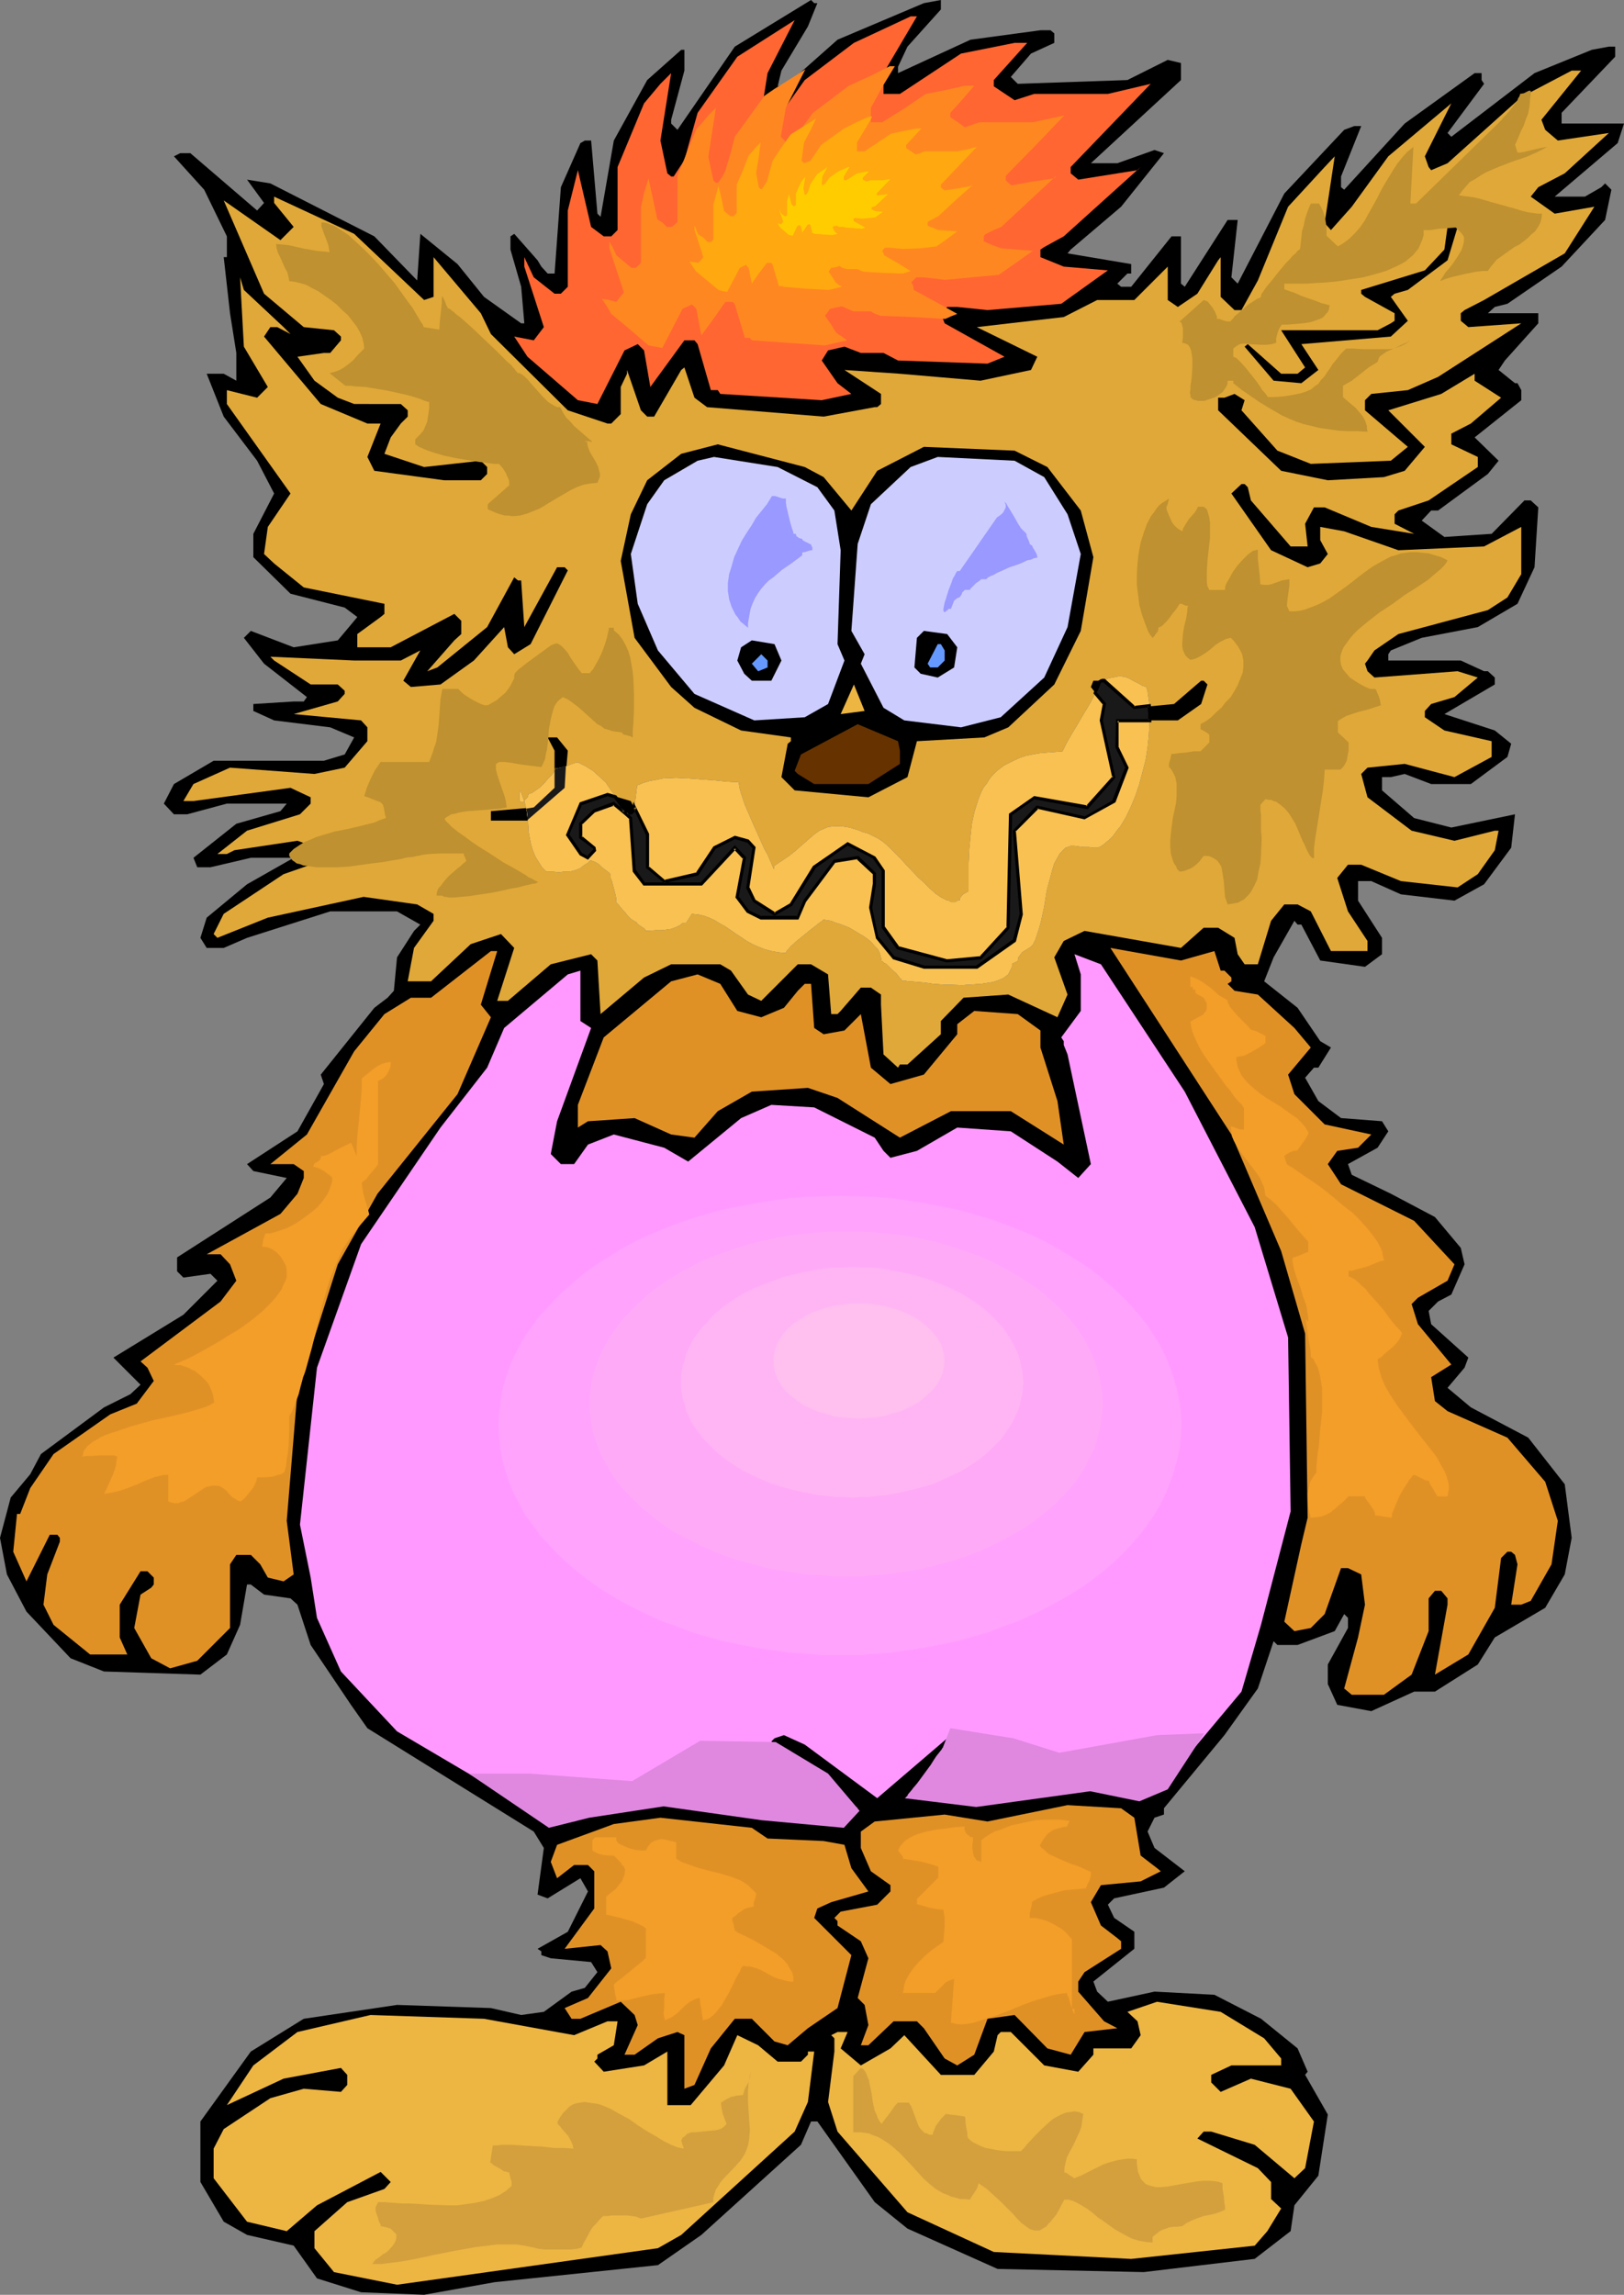 <?xml version="1.0" encoding="UTF-8" standalone="no"?>
<svg
   version="1.0"
   width="110.192mm"
   height="155.668mm"
   id="svg53"
   sodipodi:docname="Cat - Nutty 2.wmf"
   xmlns:inkscape="http://www.inkscape.org/namespaces/inkscape"
   xmlns:sodipodi="http://sodipodi.sourceforge.net/DTD/sodipodi-0.dtd"
   xmlns="http://www.w3.org/2000/svg"
   xmlns:svg="http://www.w3.org/2000/svg">
  <rect width="100%" height="100%" fill="#808080" stroke="none"/>
  <sodipodi:namedview
     id="namedview53"
     pagecolor="#ffffff"
     bordercolor="#000000"
     borderopacity="0.25"
     inkscape:showpageshadow="2"
     inkscape:pageopacity="0.0"
     inkscape:pagecheckerboard="0"
     inkscape:deskcolor="#d1d1d1"
     inkscape:document-units="mm" />
  <defs
     id="defs1">
    <pattern
       id="WMFhbasepattern"
       patternUnits="userSpaceOnUse"
       width="6"
       height="6"
       x="0"
       y="0" />
  </defs>
  <path
     style="fill:#000000;fill-opacity:1;fill-rule:evenodd;stroke:none"
     d="M 209.61,0.808 207.186,6.787 200.398,18.098 199.428,22.138 202.014,21.492 214.781,10.18 236.922,0.808 241.286,0 v 2.424 l -8.565,9.534 -2.424,5.171 v 1.616 l 18.585,-8.564 17.939,-2.424 h 2.586 l 0.97,0.808 v 2.424 l -5.98,2.747 -5.172,5.979 1.778,1.778 28.12,-0.97 10.343,-5.171 3.394,0.808 v 4.363 L 279.749,41.852 h 6.788 l 9.535,-3.393 2.424,0.808 -10.99,13.735 -12.929,10.988 -0.808,0.97 16.323,2.747 v 2.424 h -0.97 l -2.586,2.585 0.97,0.808 h 2.586 l 10.343,-12.927 h 2.424 v 12.119 l 0.97,0.808 10.99,-17.129 h 2.586 l -1.616,14.705 1.616,1.616 11.959,-23.108 15.353,-16.321 2.586,-0.97 h 1.778 l -5.172,12.927 v 2.747 l 0.808,0.646 15.515,-16.967 17.939,-12.927 h 1.778 v 1.778 l 0.646,0.97 -9.373,12.604 0.97,0.97 21.333,-16.321 14.707,-5.979 4.364,-0.808 h 1.616 v 2.585 L 400.473,28.925 v 2.747 h 16 l -1.616,5.009 -16.161,13.735 h 7.757 l 4.202,-2.424 0.97,-0.97 1.616,1.616 -1.616,7.756 -11.151,11.958 -13.899,9.534 -3.232,0.808 -1.778,1.616 h 12.929 v 2.585 l -8.565,9.534 -1.616,2.424 4.202,3.393 h 0.646 l 0.97,1.778 v 2.585 l -11.959,9.534 6.141,5.979 -2.747,3.393 -12.767,9.372 h -1.778 l -2.424,2.585 5.818,4.201 12.121,-0.808 8.404,-8.564 h 1.616 l 1.939,1.778 -0.97,15.351 -4.364,9.372 -10.182,5.979 -14.383,2.747 -7.919,3.232 -0.646,0.97 v 1.616 h 18.585 l 5.98,2.747 h 0.97 l 1.778,1.616 v 1.778 l -12.929,7.595 12.929,4.201 4.202,3.393 -0.97,3.393 -9.373,6.948 h -10.181 l -6.788,-2.585 -3.555,0.808 h -2.263 v 3.393 l 8.242,7.11 9.535,2.424 16.323,-3.393 -0.97,8.564 -3.232,4.363 -3.717,5.009 -7.596,4.201 -13.737,-1.616 -7.596,-3.393 h -3.394 v 5.009 l 6.141,9.534 v 4.201 l -4.364,3.232 -11.474,-1.616 -4.848,-9.211 h -0.97 l -0.808,-0.97 -5.333,9.372 -2.424,6.14 8.565,6.787 5.818,8.564 2.747,1.616 -3.232,5.171 h -1.131 l -2.263,2.585 3.394,5.979 5.818,4.363 10.505,0.808 1.616,2.585 -2.747,4.201 -7.596,4.201 0.97,2.747 10.02,4.848 11.313,5.979 6.626,7.918 0.97,4.201 -3.394,7.756 -3.394,1.778 -2.424,2.424 0.646,3.393 9.535,8.564 -0.97,2.585 -4.364,5.171 5.98,5.009 14.707,7.756 9.373,11.958 1.778,13.735 -1.778,9.372 -5.01,8.564 -12.929,7.595 -4.364,6.948 -10.99,6.948 h -5.333 l -10.99,5.009 -8.727,-1.616 -2.424,-5.333 v -5.009 l 5.172,-9.372 v -2.585 l -0.97,-0.97 -2.424,4.363 -9.535,3.555 h -5.172 l -0.97,-0.97 -4.04,12.119 -8.565,11.958 -15.515,18.745 v 1.616 l -2.424,0.808 -1.778,3.555 1.778,4.201 7.757,5.979 -5.333,4.201 -12.767,2.747 -1.616,1.616 1.616,3.393 5.172,3.555 v 4.363 l -10.505,8.403 0.97,2.585 2.747,2.585 11.959,-2.585 15.353,0.808 11.959,6.14 9.373,7.595 2.586,5.979 -0.646,0.808 5.818,10.18 -2.424,15.674 -6.141,7.595 -0.97,6.625 -9.212,7.11 -28.444,3.393 -37.494,-0.808 -23.11,-10.342 -8.404,-6.787 -14.707,-20.684 h -1.616 l -2.586,5.979 -25.535,23.108 -11.151,7.756 -41.857,4.363 -18.1,3.232 -16.161,-0.646 -11.313,-3.555 -5.98,-8.403 -11.959,-2.747 -5.98,-3.393 -5.98,-10.18 V 543.916 l 12.929,-17.937 13.575,-8.403 23.918,-3.555 24.08,0.808 7.757,1.778 5.818,-0.808 7.111,-5.171 3.394,-0.97 3.232,-4.04 -1.616,-2.585 -10.343,-0.97 -2.424,-0.808 v -0.97 l -0.97,-0.646 7.757,-4.363 5.172,-10.342 -1.939,-3.393 -8.404,5.171 -2.586,-0.97 1.616,-11.958 -2.586,-4.201 -42.665,-26.501 -4.202,-5.979 -10.343,-15.351 -3.394,-10.342 -1.778,-1.616 -6.788,-0.97 -3.394,-2.585 h -0.97 l -1.778,10.342 -3.394,7.595 -6.788,5.171 -24.727,-0.808 -8.565,-3.393 L 6.788,413.188 1.778,403.655 0,394.282 2.747,383.94 l 5.01,-5.979 2.747,-5.171 16.161,-11.958 6.788,-3.393 2.586,-2.424 -6.949,-6.948 17.939,-10.988 8.727,-8.726 -1.778,-1.778 -6.949,0.97 -1.616,-1.616 v -3.555 l 23.918,-15.351 4.202,-5.009 -8.565,-1.778 -1.616,-1.778 12.929,-8.403 6.788,-12.119 -0.808,-2.424 13.737,-17.129 3.394,-2.585 1.616,-1.778 0.808,-8.564 4.364,-6.787 1.616,-1.616 -5.98,-3.393 H 84.684 l -21.333,6.787 -5.98,2.585 h -4.364 l -1.616,-2.585 1.616,-5.171 10.343,-8.564 11.959,-6.787 H 64.321 l -10.343,2.424 h -3.394 l -0.97,-2.424 10.99,-8.726 11.313,-3.232 1.616,-1.939 H 58.18 l -10.182,2.747 H 44.605 l -2.586,-2.747 2.586,-5.009 10.182,-5.979 h 28.282 l 5.333,-1.616 2.424,-4.363 -6.141,-2.585 -14.383,-1.778 -5.333,-2.424 v -1.778 l 10.343,-0.646 h 2.586 l 0.808,-1.131 -10.99,-8.564 -5.172,-6.625 1.778,-1.778 10.99,4.201 11.313,-1.778 3.394,-4.04 1.616,-1.939 -3.232,-2.424 -13.899,-3.555 -9.535,-9.372 v -5.979 l 5.333,-10.342 -4.364,-8.403 -8.565,-11.311 -4.364,-10.988 h 4.364 l 3.232,1.778 v -7.11 l -1.616,-10.18 -1.616,-14.382 h 0.808 v -5.333 l -5.818,-11.958 -7.757,-8.564 1.616,-0.808 h 2.586 l 17.131,14.705 1.778,-1.939 -4.364,-5.979 5.98,0.97 26.666,13.574 10.99,11.311 0.808,-11.958 9.535,7.756 6.788,8.403 9.535,6.787 h 0.808 l -0.808,-9.372 -2.747,-9.534 v -3.393 l 0.97,-0.646 5.98,6.787 0.97,1.616 1.616,1.778 h 1.778 l 1.616,-22.138 5.01,-11.311 1.131,-0.646 h 1.616 l 1.616,18.745 0.808,0.808 3.394,-19.553 8.565,-15.513 8.727,-7.756 h 0.808 v 5.333 l -3.394,12.604 v 0.97 L 173.732,33.288 188.439,11.958 207.994,0 l 0.808,0.808 z"
     id="path1" />
  <path
     style="fill:#ff6632;fill-opacity:1;fill-rule:evenodd;stroke:none"
     d="m 226.579,18.745 v 5.333 h 4.202 l 15.676,-10.342 13.737,-2.747 h 3.232 l -8.565,9.534 v 1.616 l 5.333,3.555 5.01,-1.616 h 18.909 l 10.99,-2.585 -20.525,21.33 v 1.616 l 1.939,1.616 15.191,-2.424 0.808,-0.808 -19.717,17.775 -5.01,2.747 -0.97,0.646 v 1.939 l 5.98,2.424 11.313,0.97 -11.959,8.564 -18.909,1.616 -7.757,-0.808 h -2.586 l -1.616,1.616 0.97,2.585 15.353,8.564 -4.364,1.778 -22.949,-0.808 -3.717,-1.939 h -5.818 l -4.202,-1.616 -4.202,0.97 -1.616,2.585 4.04,5.817 3.555,2.747 -7.596,1.616 -26.019,-1.616 -0.646,-0.97 h -1.778 l -3.394,-11.796 -0.808,-0.97 h -2.586 l -8.727,11.958 -1.616,-9.372 -1.616,-1.616 -3.394,1.616 -6.949,13.735 -5.01,-0.97 -12.929,-11.15 -3.394,-5.171 5.01,0.97 2.586,-3.393 -5.01,-15.513 v -2.424 l 2.424,5.171 5.333,4.201 h 1.616 l 1.778,-1.778 V 53.971 l 2.586,-10.342 3.394,14.543 3.232,2.424 h 1.939 l 1.616,-1.616 V 42.822 l 6.788,-16.321 4.202,-5.009 2.747,-2.747 -2.747,17.29 1.778,8.403 0.97,0.808 h 0.646 l 2.747,-4.201 3.394,-12.119 10.182,-14.382 14.707,-9.372 -6.949,13.574 -1.616,10.18 1.616,1.778 3.555,-1.778 5.98,-8.403 12.606,-9.534 14.545,-6.787 h 1.616 z"
     id="path2" />
  <path
     style="fill:#ff8721;fill-opacity:1;fill-rule:evenodd;stroke:none"
     d="m 223.347,27.632 v 3.717 h 2.909 l 5.656,-3.555 5.495,-3.717 5.01,-0.97 5.01,-1.131 h 2.424 l -3.071,3.555 -3.071,3.393 v 1.131 l 1.939,1.293 1.778,1.293 3.717,-1.293 h 13.737 l 8.081,-1.778 -7.434,7.756 -7.596,7.756 v 1.131 l 0.646,0.646 0.808,0.646 5.495,-0.97 5.495,-0.808 0.323,-0.323 0.162,-0.323 -6.949,6.464 -7.111,6.625 -1.939,0.808 -1.939,0.97 -0.323,0.162 -0.323,0.485 v 1.293 l 2.263,0.97 2.263,0.808 4.04,0.323 4.04,0.323 -4.364,3.07 -4.364,3.07 -13.737,1.293 -5.656,-0.646 h -1.778 l -0.646,0.646 -0.646,0.646 0.485,0.808 0.162,1.131 5.656,3.07 5.495,3.07 -1.616,0.646 -1.454,0.646 -8.404,-0.485 -8.242,-0.323 -1.293,-0.485 -0.646,-0.323 -0.485,-0.323 h -4.525 l -1.454,-0.646 -1.454,-0.646 -1.616,0.323 -0.646,0.162 -0.808,0.162 -0.323,0.485 -0.323,0.485 -0.646,0.808 1.616,2.262 0.646,1.131 0.646,0.97 1.454,0.97 1.293,0.97 -5.656,1.293 -9.373,-0.646 -9.212,-0.646 -0.485,-0.323 -0.162,-0.323 h -1.293 l -2.586,-8.564 -0.162,-0.323 -0.485,-0.323 h -1.778 l -3.071,4.363 -3.071,4.201 -0.646,-3.232 -0.646,-3.555 -1.131,-1.131 -2.424,1.131 -2.586,5.009 -2.586,5.009 -3.555,-0.646 -4.687,-4.04 -4.848,-4.04 -1.131,-1.939 -1.293,-1.939 1.939,0.323 1.778,0.485 0.97,-1.293 0.97,-1.131 -3.717,-11.311 v -1.778 l 0.97,1.778 0.808,1.778 1.939,1.616 1.939,1.616 h 1.131 l 1.293,-1.293 V 53.163 l 0.808,-3.717 1.131,-3.717 1.131,5.171 1.131,5.333 1.293,0.808 1.131,1.131 h 1.293 l 0.808,-0.646 0.646,-0.646 V 45.084 l 4.848,-11.958 1.616,-1.778 1.454,-1.778 0.485,-0.485 0.485,-0.485 0.97,-0.97 -0.97,6.302 -0.97,6.302 1.293,5.979 0.323,0.323 0.323,0.323 h 0.485 l 1.131,-1.454 0.808,-1.616 1.293,-4.363 1.131,-4.363 7.596,-10.503 2.586,-1.778 2.586,-1.616 5.333,-3.393 -5.01,9.857 -0.646,3.717 -0.646,3.717 0.646,0.646 0.646,0.646 2.586,-1.293 2.101,-3.07 2.263,-3.07 4.525,-3.393 4.687,-3.555 5.333,-2.424 5.172,-2.585 h 1.293 l -3.232,5.333 z"
     id="path3" />
  <path
     style="fill:#ffa80f;fill-opacity:1;fill-rule:evenodd;stroke:none"
     d="m 219.791,36.52 v 2.262 h 1.939 l 3.394,-2.262 3.394,-2.262 3.071,-0.646 3.232,-0.646 h 1.454 l -1.939,2.101 -1.939,2.101 v 0.808 l 2.424,1.616 1.131,-0.323 1.131,-0.485 h 8.404 l 2.586,-0.485 2.424,-0.646 -9.212,9.695 v 0.646 l 0.485,0.485 0.485,0.323 3.394,-0.485 3.394,-0.646 0.162,-0.162 0.323,-0.162 -4.525,4.04 -4.364,4.04 -2.424,1.293 -0.162,0.162 h -0.162 v 0.97 l 0.646,0.323 0.646,0.162 0.646,0.323 0.808,0.323 2.424,0.162 2.424,0.162 -2.586,1.939 -2.747,1.939 -4.202,0.485 -4.364,0.162 -3.394,-0.323 h -1.293 l -0.646,0.808 0.323,0.646 0.162,0.485 3.394,1.939 3.394,2.101 -1.939,0.646 -5.01,-0.162 -5.172,-0.323 -0.808,-0.323 -0.323,-0.162 -0.485,-0.162 h -2.586 l -1.131,-0.323 -0.808,-0.485 -0.97,0.323 -1.131,0.162 -0.323,0.485 -0.323,0.485 0.97,1.454 0.808,1.293 0.808,0.646 0.808,0.485 -3.394,0.808 -5.818,-0.323 -5.818,-0.485 -0.162,-0.162 h -0.162 -0.808 l -1.616,-5.494 -0.323,-0.485 h -1.131 l -2.101,2.747 -1.778,2.585 -0.808,-4.04 -0.485,-0.485 -0.162,-0.323 -1.616,0.808 -1.616,3.07 -1.616,3.07 -1.131,-0.162 -1.131,-0.323 -2.909,-2.424 -2.909,-2.424 -1.616,-2.424 1.293,0.162 0.97,0.162 0.646,-0.646 0.646,-0.808 -1.131,-3.555 -1.131,-3.393 V 57.85 l 0.485,1.131 0.485,1.131 1.293,0.808 1.131,1.131 h 0.808 l 0.485,-0.485 0.162,-0.323 v -8.726 l 0.646,-2.424 0.646,-2.424 0.808,3.232 0.646,3.232 1.616,1.293 h 0.808 l 0.808,-0.808 v -7.272 l 1.616,-3.717 1.454,-3.717 0.97,-1.131 0.97,-1.131 0.323,-0.323 0.323,-0.323 0.485,-0.485 -0.485,3.878 -0.646,3.878 0.323,1.939 0.323,1.778 0.323,0.323 0.162,0.162 h 0.323 l 0.646,-0.97 0.646,-0.97 1.454,-5.333 2.263,-3.393 2.424,-3.393 6.464,-4.04 -1.454,3.07 -1.616,3.07 -0.323,2.262 -0.323,2.424 0.646,0.646 0.808,-0.323 0.808,-0.323 1.454,-2.101 1.293,-1.939 5.818,-4.201 3.232,-1.616 3.232,-1.454 h 0.808 l -0.97,1.778 -0.97,1.616 z"
     id="path4" />
  <path
     style="fill:#ffcc00;fill-opacity:1;fill-rule:evenodd;stroke:none"
     d="m 216.397,45.246 v 0.97 h 0.646 l 2.747,-1.778 2.424,-0.485 h 0.646 l -1.616,1.616 v 0.485 l 0.97,0.485 0.97,-0.323 h 3.232 l 1.939,-0.323 -3.555,3.717 v 0.323 l 0.323,0.162 2.586,-0.323 0.162,-0.162 -3.394,3.232 -0.97,0.323 v 0.323 0.162 l 0.97,0.485 1.939,0.162 -1.939,1.454 -3.394,0.323 -1.454,-0.162 h -0.485 l -0.323,0.323 0.162,0.485 2.909,1.616 -0.808,0.323 -4.202,-0.323 -0.485,-0.162 h -1.131 l -0.808,-0.323 -0.646,0.162 -0.323,0.323 0.646,1.131 0.646,0.485 -1.293,0.323 -4.687,-0.323 -0.162,-0.162 h -0.323 l -0.485,-2.101 -0.162,-0.162 h -0.485 l -1.454,2.101 -0.323,-1.616 -0.485,-0.323 -0.485,0.323 -1.131,2.424 -0.97,-0.162 -2.263,-1.939 -0.646,-1.131 0.808,0.323 0.646,-0.646 -0.97,-2.747 v -0.485 l 0.323,0.97 0.97,0.808 h 0.323 l 0.323,-0.323 v -3.555 l 0.485,-1.778 0.646,2.585 0.485,0.485 h 0.323 l 0.323,-0.323 v -2.909 l 1.293,-2.909 0.646,-0.808 0.485,-0.646 -0.485,3.07 0.323,1.616 h 0.162 0.162 l 0.485,-0.646 0.646,-2.101 1.778,-2.585 2.586,-1.778 -1.293,2.424 -0.162,1.939 0.162,0.323 0.646,-0.323 1.131,-1.616 2.263,-1.616 2.586,-1.131 h 0.323 z"
     id="path5" />
  <path
     style="fill:#e0a838;fill-opacity:1;fill-rule:evenodd;stroke:none"
     d="m 395.301,30.702 0.97,2.585 3.232,2.747 13.091,-1.939 -11.313,10.342 -6.788,3.555 -1.939,2.424 6.141,4.363 10.182,-1.778 -7.596,11.958 -20.686,11.958 -5.01,2.585 -0.97,0.808 v 1.939 l 1.939,1.616 13.575,-0.97 -21.333,13.735 -7.757,3.393 -9.373,0.97 -1.616,1.616 v 2.585 l 10.99,9.372 -4.364,3.555 -20.525,0.808 -8.565,-3.393 -9.212,-10.342 0.808,-2.585 -2.586,-1.616 -2.586,0.97 h -1.616 v 3.232 l 16.161,15.513 11.959,2.424 14.383,-0.808 5.333,-1.616 5.172,-6.14 -9.373,-9.372 13.575,-4.201 8.565,-5.171 v 1.778 l 6.788,4.363 -7.757,6.625 -5.01,2.585 v 2.747 l 6.788,3.232 v 2.585 l -12.606,8.564 -7.757,2.585 -0.97,0.97 v 2.424 l 5.01,2.585 -10.99,-1.778 -11.959,-5.009 h -2.747 l -2.263,4.201 0.646,5.817 h -4.364 l -10.182,-11.796 -0.808,-3.393 -0.808,-0.808 h -0.808 l -2.586,2.424 10.181,14.543 9.373,4.363 3.232,-0.97 1.939,-2.424 -1.939,-3.555 v -3.393 l 6.141,1.131 13.899,4.848 21.979,-0.97 9.535,-5.009 v 12.119 l -3.555,5.979 -5.01,3.232 -22.949,6.14 -6.141,4.201 -1.778,2.585 -0.646,0.808 0.646,1.939 1.778,1.616 21.333,-1.616 5.172,1.616 -5.98,5.009 -5.98,1.778 -1.616,1.778 v 1.616 l 5.01,3.393 12.121,2.747 v 4.04 l -9.535,5.171 -12.767,-3.393 -9.535,0.97 -1.616,1.616 1.616,5.979 11.313,8.564 10.99,2.585 10.343,-2.585 h 0.97 l -0.97,5.009 -4.364,6.14 -5.172,3.393 -14.545,-1.616 -10.182,-4.201 h -3.394 l -2.747,3.393 2.747,8.564 5.01,7.595 v 2.585 h -9.373 l -5.172,-10.18 -3.394,-1.778 h -3.394 l -3.394,4.201 -3.394,11.15 h -3.394 l -1.778,-2.585 -0.808,-4.201 -4.202,-2.585 h -3.717 l -5.818,5.171 -24.727,-4.363 -5.333,2.585 -2.424,4.201 3.394,9.534 -2.586,5.817 -12.606,-5.817 -11.474,0.808 -5.818,5.979 v 3.393 l -8.565,7.756 h -1.939 l -0.485,0.808 -3.717,-3.393 -0.646,-12.766 v -2.585 l -2.586,-1.778 h -2.586 l -5.172,5.979 -0.808,0.808 h -1.616 l -0.808,-10.18 -4.364,-2.585 h -3.394 l -9.373,9.372 -3.394,-1.616 -4.364,-6.14 -2.747,-1.616 h -12.606 l -6.949,3.393 -11.151,9.372 -0.808,-13.735 -1.616,-1.616 -10.343,2.585 -10.99,9.372 h -2.747 l 4.364,-13.574 -3.394,-3.555 -7.757,2.585 -10.181,9.534 h -5.98 l 1.616,-8.564 5.01,-6.948 v -1.778 l -4.202,-2.424 -13.737,-1.939 -24.565,5.333 -12.929,5.171 -0.97,-0.97 2.586,-5.171 15.353,-10.18 6.949,-2.424 1.616,-1.778 v -2.585 l -5.01,-1.778 -16.161,2.424 -1.939,0.97 h -2.424 l 7.596,-5.979 13.575,-4.201 2.747,-2.747 v -1.616 l -5.172,-2.424 -24.888,3.393 h -2.586 l 2.586,-4.363 9.373,-4.201 21.656,1.616 7.757,-1.616 5.818,-6.787 v -3.555 l -1.616,-1.778 -17.292,-1.616 11.313,-3.232 1.778,-1.939 v -0.808 l -1.778,-1.616 H 79.674 l -9.373,-6.14 -0.97,-0.97 21.494,0.97 h 11.959 l 5.01,-2.585 -4.364,7.756 1.939,1.616 7.596,-0.646 8.565,-6.14 7.757,-8.564 0.97,5.171 1.616,1.778 4.202,-2.585 9.535,-18.906 -0.808,-0.808 h -1.939 l -8.404,15.351 -0.808,-11.958 h -0.808 l -0.97,-0.808 -6.949,12.766 -12.767,10.342 -2.586,0.97 6.949,-7.918 1.778,-1.616 v -3.393 l -1.778,-1.778 -16.323,8.564 h -8.565 v -3.393 l 5.98,-4.363 0.97,-0.808 v -2.585 l -20.686,-4.201 -7.596,-6.14 -2.586,-2.424 0.97,-6.948 5.818,-8.564 -16.323,-22.946 v -3.555 l 7.757,1.939 2.747,-2.747 -6.141,-10.342 -0.97,-17.775 0.97,3.232 10.182,9.534 1.778,1.778 -3.394,-1.778 h -1.778 l -1.616,2.424 14.545,17.29 11.959,5.009 h 3.394 l -3.394,8.564 1.778,3.555 17.939,2.424 h 9.373 l 1.616,-1.616 v -1.778 l -1.616,-1.616 -14.545,1.616 -10.181,-3.393 1.616,-4.201 2.586,-3.555 1.778,-1.778 v -1.616 l -1.778,-1.616 H 90.825 l -4.202,-1.616 -5.98,-4.363 -4.364,-6.14 6.788,-0.97 h 1.616 l 2.747,-3.232 V 86.29 L 85.654,84.674 77.897,83.866 67.715,75.301 57.372,51.386 71.917,61.566 75.311,58.173 70.301,52.032 v -1.616 l 20.525,9.534 17.939,16.967 2.424,-0.808 V 65.929 l 12.121,14.382 2.586,5.333 19.717,19.553 10.181,3.393 h 0.97 l 2.424,-2.424 v -6.948 l 1.616,-3.393 v -0.97 l 3.555,10.342 1.616,1.616 h 1.778 l 6.949,-11.958 0.808,-0.646 2.586,7.756 3.232,2.424 29.898,2.424 13.091,-2.424 h 0.646 l 0.97,-0.808 v -2.585 l -9.373,-6.14 14.222,0.97 20.686,1.778 12.929,-2.747 1.616,-3.393 -15.515,-7.595 22.302,-2.585 8.565,-4.363 h 9.535 l 8.565,-8.564 v 8.564 l 2.586,1.778 5.01,-3.393 5.333,-8.564 0.646,-0.808 v 10.18 l 3.555,3.393 h 1.778 l 4.202,-7.595 7.757,-18.906 9.373,-10.18 2.586,-2.747 -2.586,17.129 1.616,1.778 5.333,-5.979 9.373,-12.927 16.161,-13.574 -6.788,13.574 0.97,2.747 0.646,0.808 4.202,-1.778 18.909,-16.967 12.929,-6.787 h 2.424 z"
     id="path6" />
  <path
     style="fill:#000000;fill-opacity:1;fill-rule:evenodd;stroke:none"
     d="m 371.221,66.737 -10.182,7.595 -3.394,0.97 -0.97,0.808 4.364,6.14 -4.364,4.04 -22.949,1.939 4.364,6.625 -4.364,3.393 -7.111,-0.646 -7.434,-8.726 0.808,-0.646 8.565,7.595 h 4.202 l 1.939,-1.616 -6.141,-9.534 h 24.727 l 3.394,-1.778 0.97,-0.646 v -1.939 l -7.596,-4.201 -0.97,-0.808 v -0.97 l 16.323,-5.009 5.01,-5.333 0.808,-5.817 h 2.586 z"
     id="path7" />
  <path
     style="fill:#000000;fill-opacity:1;fill-rule:evenodd;stroke:none"
     d="m 211.226,122.324 7.111,8.564 6.626,-10.18 11.959,-6.14 23.272,0.97 8.404,4.201 8.565,11.15 3.232,11.958 -3.232,18.906 -6.788,13.735 -11.798,10.988 -6.141,2.585 -17.292,0.97 -2.424,9.211 -10.02,5.171 -18.909,-1.778 -3.394,-3.393 1.616,-8.564 0.808,-0.646 v -0.97 l -12.767,-1.778 -11.959,-5.817 -5.98,-5.333 -9.373,-12.604 -3.555,-19.714 2.586,-11.958 4.202,-8.726 8.727,-6.787 9.373,-2.424 22.302,5.817 z"
     id="path8" />
  <path
     style="fill:#ccccff;fill-opacity:1;fill-rule:evenodd;stroke:none"
     d="m 209.61,124.91 4.364,5.979 1.616,10.18 -0.808,24.077 1.778,4.201 -4.202,11.15 -5.98,3.393 -12.929,0.808 -15.353,-6.787 -9.373,-11.15 -5.172,-11.958 -1.778,-12.766 4.202,-12.766 4.364,-6.14 8.565,-5.009 4.202,-0.97 16.323,2.585 z"
     id="path9" />
  <path
     style="fill:#ccccff;fill-opacity:1;fill-rule:evenodd;stroke:none"
     d="m 267.79,122.324 5.98,9.534 3.394,10.18 -3.394,18.745 -5.98,12.927 -11.151,10.18 -10.182,2.585 -14.545,-1.778 -5.333,-3.232 -5.818,-11.311 0.97,-2.424 -3.394,-5.979 1.616,-22.3 3.394,-10.18 10.182,-9.534 6.949,-2.585 19.717,0.97 z"
     id="path10" />
  <path
     style="fill:#000000;fill-opacity:1;fill-rule:evenodd;stroke:none"
     d="m 245.487,165.954 -0.808,5.171 -4.202,2.585 -4.364,-0.97 -1.616,-1.616 0.646,-7.595 1.778,-1.778 5.98,0.808 z"
     id="path11" />
  <path
     style="fill:#000000;fill-opacity:1;fill-rule:evenodd;stroke:none"
     d="m 200.398,169.347 -2.586,5.171 h -5.01 l -1.939,-1.778 -1.778,-3.393 0.97,-3.393 2.747,-1.778 5.818,0.97 z"
     id="path12" />
  <path
     style="fill:#6699ff;fill-opacity:1;fill-rule:evenodd;stroke:none"
     d="m 242.255,166.762 v 2.585 l -1.778,1.778 h -1.939 l -0.646,-0.97 2.586,-5.009 h 0.808 z"
     id="path13" />
  <path
     style="fill:#6699ff;fill-opacity:1;fill-rule:evenodd;stroke:none"
     d="m 196.842,171.125 -2.424,0.97 -1.616,-1.939 2.424,-2.424 1.616,1.616 z"
     id="path14" />
  <path
     style="fill:#000000;fill-opacity:1;fill-rule:evenodd;stroke:none"
     d="m 290.9,181.467 10.182,-0.97 6.949,-5.979 h 0.646 l 0.97,0.97 -1.616,5.009 -5.98,4.201 h -15.515 v 6.948 l 2.586,5.171 -3.394,8.564 -7.596,4.363 -12.121,-2.747 -5.818,5.979 1.616,21.33 -1.616,6.948 -9.697,6.625 h -13.575 l -7.757,-2.424 -4.202,-5.009 -1.616,-7.756 0.97,-5.979 v -2.585 l -4.364,-4.201 -5.98,0.808 -7.596,10.18 -1.778,4.363 h -9.373 l -3.394,-1.616 -2.747,-3.717 1.778,-10.019 -2.424,-2.585 -8.565,9.372 h -14.707 l -2.424,-3.393 -0.97,-13.574 -4.364,-3.717 -5.01,1.939 -3.555,3.232 v 3.555 l 3.555,2.585 v 0.646 l -1.616,1.939 -1.939,-0.97 -3.232,-5.009 3.232,-7.918 6.949,-2.424 5.98,1.778 4.202,8.564 v 8.403 l 4.364,3.555 8.565,-1.778 4.202,-6.787 5.333,-2.585 3.394,0.808 1.616,1.778 -1.616,10.18 1.616,3.393 5.172,3.393 4.202,-2.424 5.98,-9.534 8.565,-5.979 6.949,3.555 2.263,3.393 v 14.543 l 3.717,5.171 12.606,3.232 8.565,-0.808 7.111,-7.595 0.646,-29.086 5.98,-4.363 13.575,2.585 6.949,-7.756 -3.394,-14.543 0.808,-4.201 -3.394,-4.363 0.646,-1.616 h 2.747 z"
     id="path15" />
  <path
     style="fill:#edb542;fill-opacity:1;fill-rule:evenodd;stroke:none"
     d="m 215.589,183.083 3.394,-7.595 2.747,6.787 z"
     id="path16" />
  <path
     style="fill:#663200;fill-opacity:1;fill-rule:evenodd;stroke:none"
     d="m 230.781,192.455 v 3.393 l -8.081,5.171 h -13.899 l -4.202,-2.585 -0.808,-0.808 1.616,-4.201 14.545,-7.756 10.343,4.363 z"
     id="path17" />
  <path
     style="fill:#000000;fill-opacity:1;fill-rule:evenodd;stroke:none"
     d="m 145.612,192.455 -0.808,9.534 -9.535,8.403 h -9.373 v -2.424 l 10.99,-0.97 5.333,-5.009 v -9.534 l -1.778,-3.393 h 2.424 z"
     id="path18" />
  <path
     style="fill:#e09126;fill-opacity:1;fill-rule:evenodd;stroke:none"
     d="m 311.425,243.841 1.616,5.009 h 0.97 l 1.778,1.778 v 0.97 l -0.97,0.646 1.778,1.778 5.98,0.97 0.808,-0.97 -0.808,0.97 9.373,8.564 4.202,5.009 -5.818,6.948 1.616,5.009 7.757,7.756 11.959,2.585 -3.394,3.393 -5.333,0.808 -2.424,3.393 3.394,5.171 18.747,9.372 10.343,11.15 -1.778,4.201 -7.596,4.363 -1.616,1.616 1.616,5.171 8.565,10.342 -5.172,3.232 0.97,6.14 3.232,2.585 15.353,6.787 9.697,11.311 3.232,10.019 -1.616,11.15 -5.333,9.372 -2.424,0.97 h -2.586 l 1.616,-10.342 -0.646,-2.424 -0.97,-0.808 h -0.97 l -1.616,1.616 -1.616,12.766 -6.788,11.958 -8.565,5.171 3.232,-17.937 v -1.616 l -1.616,-1.939 h -1.616 l -1.616,1.939 v 8.403 l -4.364,11.15 -7.111,5.171 h -8.242 l -1.939,-1.616 3.555,-13.089 1.778,-8.403 -0.97,-7.756 -3.394,-1.616 h -1.778 l -4.202,11.796 -3.555,3.555 -4.202,0.808 -2.586,-2.424 4.364,-19.876 1.616,-6.787 -0.646,-47.185 -6.141,-21.168 -12.767,-29.894 -31.029,-47.831 18.1,3.232 z"
     id="path19" />
  <path
     style="fill:#e09126;fill-opacity:1;fill-rule:evenodd;stroke:none"
     d="m 123.309,257.576 2.586,3.232 -8.565,19.714 -20.525,25.531 -10.182,18.098 -10.343,32.48 -2.747,33.288 1.778,13.735 -2.586,1.778 -4.04,-0.97 -1.939,-3.393 -2.424,-2.424 h -3.717 l -1.616,2.424 v 16.321 l -8.404,8.403 -6.949,1.939 -4.848,-2.585 -4.364,-7.756 1.616,-8.564 2.747,-1.778 0.646,-0.808 v -1.778 l -1.616,-1.616 h -1.778 l -5.333,8.564 v 8.403 l 1.939,4.363 h -9.535 l -9.373,-7.595 -2.586,-5.171 0.97,-7.756 3.232,-8.403 v -0.97 l -0.646,-0.808 h -1.939 l -5.98,11.958 -3.394,-7.595 0.97,-9.695 h 0.808 l 2.586,-6.625 5.98,-8.726 14.545,-10.18 6.788,-2.747 4.364,-5.817 -1.616,-3.393 -1.778,-1.616 20.525,-15.351 4.04,-5.333 -1.616,-4.201 -2.424,-2.585 h -3.555 l 18.909,-10.342 4.364,-5.171 1.616,-4.04 v -1.778 l -2.586,-1.778 h -5.98 l 9.373,-7.595 12.121,-21.33 7.757,-9.534 6.788,-4.201 h 5.172 L 125.895,243.841 h 1.616 z"
     id="path20" />
  <path
     style="fill:#ff99ff;fill-opacity:1;fill-rule:evenodd;stroke:none"
     d="m 303.829,279.876 17.939,34.742 8.565,28.278 0.646,44.599 -7.596,29.086 -5.01,17.129 -20.686,24.723 -4.364,2.585 -11.959,-2.585 -16.969,1.778 -17.939,1.616 -13.737,-1.616 11.151,-12.927 v -0.808 l -0.97,-0.808 -17.939,15.351 -18.585,-13.735 -5.333,-2.424 -2.424,0.808 -0.808,0.808 5.01,4.201 10.343,5.171 5.818,6.948 0.97,0.808 -5.172,3.393 h -11.959 l -24.727,-4.201 -21.333,0.808 -9.535,3.393 -11.151,-2.747 -15.353,-9.211 -18.909,-11.15 -14.383,-15.351 -6.141,-13.735 -1.616,-10.342 -2.747,-13.574 4.364,-40.236 11.313,-31.672 20.363,-29.894 11.959,-15.351 4.364,-10.18 16.323,-13.735 3.232,-0.97 v 12.927 l 2.747,1.778 -8.727,23.915 -1.616,8.403 2.586,2.585 h 3.394 l 3.555,-5.009 6.626,-2.585 12.929,3.393 6.141,3.555 13.575,-11.15 7.757,-3.393 10.99,0.646 15.515,7.756 2.263,3.393 1.778,1.778 6.788,-1.778 10.343,-5.979 13.737,0.97 11.959,7.756 5.333,4.201 3.232,-3.555 -5.98,-28.117 -0.97,-2.424 v -0.97 l -0.646,-0.97 5.01,-6.787 v -9.372 l -1.616,-5.171 6.788,2.585 z"
     id="path21" />
  <path
     style="fill:#ff99ff;fill-opacity:1;fill-rule:evenodd;stroke:none"
     d="m 261.81,342.25 7.757,15.351 3.717,12.443 0.485,19.553 -3.394,12.766 -2.263,7.595 -9.05,10.665 -1.939,1.293 -5.333,-1.293 -7.272,0.808 -7.919,0.808 -6.141,-0.808 5.01,-5.656 v -0.323 l -0.485,-0.323 -7.919,6.787 -8.081,-6.14 -2.263,-0.97 -1.131,0.323 -0.323,0.323 2.101,1.939 4.687,2.262 2.424,2.909 0.323,0.323 -2.101,1.616 h -5.333 l -10.828,-1.939 -9.373,0.323 -4.202,1.616 -4.848,-1.131 -6.788,-4.201 -8.081,-4.848 -6.464,-6.787 -2.747,-5.979 -0.646,-4.363 -1.293,-6.14 1.939,-17.613 5.01,-13.897 9.05,-13.25 5.172,-6.787 1.939,-4.363 7.111,-6.14 1.454,-0.323 v 5.656 l 1.131,0.808 -3.879,10.503 -0.485,3.555 0.97,1.293 h 1.454 l 1.616,-2.262 3.071,-1.131 5.656,1.454 2.424,1.454 6.141,-4.848 3.394,-1.454 4.848,0.323 6.626,3.555 0.97,1.454 0.808,0.646 3.071,-0.646 4.525,-2.747 6.141,0.323 5.172,3.393 2.424,1.939 1.293,-1.454 -2.586,-12.443 -0.323,-0.97 v -0.485 l -0.323,-0.323 2.101,-3.07 v -4.201 l -0.646,-2.262 2.909,1.293 z"
     id="path22" />
  <path
     style="fill:#e09126;fill-opacity:1;fill-rule:evenodd;stroke:none"
     d="m 189.085,259.192 6.141,1.616 5.818,-2.424 3.555,-4.363 1.778,-1.778 h 1.616 l 0.808,11.311 2.424,1.616 5.333,-0.97 4.202,-4.201 2.586,13.735 5.01,4.201 8.565,-2.424 8.565,-10.342 v -2.585 l 4.364,-3.393 11.151,0.808 5.818,4.201 v 4.363 l 4.364,13.735 1.616,11.15 -13.575,-8.564 h -15.353 l -13.091,6.787 -16,-10.18 -7.596,-2.585 -14.383,0.97 -8.727,5.009 -5.98,6.787 -5.98,-0.808 -9.373,-4.201 -11.959,0.808 -2.586,1.616 v -5.817 l 6.626,-17.29 17.292,-14.382 6.788,-1.778 5.818,2.424 z"
     id="path23" />
  <path
     style="fill:#e09126;fill-opacity:1;fill-rule:evenodd;stroke:none"
     d="m 290.9,466.029 1.616,9.695 4.202,3.232 0.97,0.808 -5.172,2.585 -10.181,0.97 -2.586,4.363 2.586,5.979 4.202,3.232 0.97,0.808 v 1.939 l -9.373,5.979 -1.616,2.424 v 2.585 l 6.626,7.595 3.394,1.778 -8.404,0.97 -3.555,5.817 -5.98,-1.616 -8.404,-8.564 -6.949,0.97 -3.394,9.211 -4.364,2.747 -3.232,-1.778 -5.333,-7.756 -1.778,-1.778 h -5.98 l -6.464,6.14 h -1.939 l 1.939,-5.171 -0.97,-5.171 -1.778,-1.778 2.747,-10.18 -1.939,-4.363 -5.98,-4.04 v -1.131 l -0.808,-0.808 1.616,-1.616 9.373,-1.778 3.394,-3.393 v -1.616 l -5.01,-3.555 -2.586,-5.979 v -4.201 l 3.555,-2.585 17.939,-1.778 10.99,1.778 20.525,-4.201 13.737,0.808 z"
     id="path24" />
  <path
     style="fill:#e09126;fill-opacity:1;fill-rule:evenodd;stroke:none"
     d="m 196.842,471.361 14.383,0.646 5.333,0.97 1.778,5.979 4.364,5.979 -9.535,2.747 -3.555,1.616 -0.808,2.424 9.535,9.534 -3.555,13.574 -7.596,5.171 -5.172,4.363 -3.394,-0.97 -5.818,-5.817 h -4.364 l -6.141,7.595 -4.202,9.372 -2.586,0.97 v -13.735 l -1.778,-0.808 -5.01,1.616 -5.98,4.201 h -2.586 l 3.394,-7.595 -0.808,-2.585 -3.555,-3.393 -10.343,4.363 h -2.263 l -1.778,-2.747 5.98,-2.585 5.98,-7.595 -0.97,-4.363 -1.778,-1.616 -9.212,0.97 7.596,-10.342 v -9.534 l -1.616,-1.616 h -3.555 l -4.364,3.393 -1.616,-4.201 1.616,-4.363 14.545,-5.332 11.959,-1.616 23.434,2.585 z"
     id="path25" />
  <path
     style="fill:#edb542;fill-opacity:1;fill-rule:evenodd;stroke:none"
     d="m 324.192,522.586 4.364,5.171 v 1.778 h -12.767 l -5.172,2.424 v 1.939 l 2.424,2.424 7.757,-3.393 10.182,2.585 5.98,8.403 -2.263,11.958 -2.747,2.585 -10.182,-8.564 -11.151,-3.393 h -1.939 l -1.616,1.778 15.515,7.595 3.394,3.555 v 4.363 l 2.586,2.424 -3.555,5.817 -3.232,3.717 -31.676,3.393 -35.231,-1.778 -22.141,-10.18 -17.939,-20.684 -2.424,-7.595 1.616,-12.927 v -3.393 l -0.808,-0.808 1.616,-0.808 h 2.586 l -1.778,4.201 5.172,4.363 7.596,-4.363 3.555,-3.393 9.373,10.18 h 8.565 l 5.01,-5.979 0.97,-4.201 0.808,-0.808 h 2.586 l 8.565,8.564 8.727,1.616 3.879,-4.363 v -1.616 h 9.697 l 2.424,-3.393 -0.808,-3.555 -2.586,-2.424 7.596,-2.585 16.323,2.585 z"
     id="path26" />
  <path
     style="fill:#edb542;fill-opacity:1;fill-rule:evenodd;stroke:none"
     d="m 147.228,521.778 8.565,-3.555 h 2.586 l -0.97,6.14 -4.202,2.424 v 0.97 l -0.808,0.808 2.424,2.585 10.343,-1.616 5.98,-3.555 v 13.735 h 5.98 l 8.565,-10.18 3.394,-7.756 5.333,2.585 5.01,4.201 h 5.98 l 1.778,-1.778 v -0.808 h 1.616 l -1.616,12.927 -3.394,7.595 -29.09,26.501 -5.98,3.393 -43.797,6.14 -23.11,3.232 -16.161,-3.232 -5.01,-6.14 v -4.363 l 8.404,-7.433 9.535,-3.393 1.616,-1.778 -2.586,-2.585 -16.323,8.564 -7.757,6.625 -10.182,-2.424 -8.565,-11.15 v -7.595 l 2.586,-5.009 11.959,-7.918 8.565,-2.424 9.535,0.808 1.616,-1.778 v -2.585 l -1.616,-1.778 -14.707,2.747 -14.545,6.787 6.788,-10.18 11.313,-8.564 18.747,-4.363 29.09,0.97 z"
     id="path27" />
  <path
     style="fill:#ff99ff;fill-opacity:1;fill-rule:evenodd;stroke:none"
     d="m 213.973,297.489 5.495,0.162 5.656,0.323 5.333,0.485 5.495,0.646 5.172,0.808 5.172,0.97 5.172,1.131 5.01,1.293 4.687,1.454 4.848,1.616 4.525,1.778 4.525,1.939 4.202,2.101 4.202,2.101 3.879,2.262 3.879,2.585 3.555,2.424 3.555,2.747 3.232,2.747 3.071,2.747 2.747,3.07 2.747,3.07 2.424,3.232 2.101,3.232 1.939,3.393 1.778,3.393 1.454,3.393 1.293,3.555 0.97,3.717 0.646,3.555 0.485,3.717 0.162,3.878 -0.162,3.717 -0.485,3.717 -0.646,3.717 -0.97,3.555 -1.293,3.555 -1.454,3.393 -1.778,3.393 -1.939,3.393 -2.101,3.232 -2.424,3.232 -2.747,3.07 -2.747,2.909 -3.071,2.909 -3.232,2.747 -3.555,2.747 -3.555,2.585 -3.879,2.424 -3.879,2.262 -4.202,2.262 -4.202,1.939 -4.525,1.939 -4.525,1.778 -4.848,1.616 -4.687,1.454 -5.01,1.454 -5.172,1.131 -5.172,0.97 -5.172,0.808 -5.495,0.646 -5.333,0.485 -5.656,0.162 -5.495,0.162 -5.656,-0.162 -5.656,-0.162 -5.495,-0.485 -5.333,-0.646 -5.172,-0.808 -5.333,-0.97 -5.01,-1.131 -5.01,-1.454 -4.848,-1.454 -4.687,-1.616 -4.687,-1.778 -4.364,-1.939 -4.364,-1.939 -4.202,-2.262 -3.879,-2.262 -3.879,-2.424 -3.555,-2.585 -3.555,-2.747 -3.232,-2.747 -3.071,-2.909 -2.909,-2.909 -2.586,-3.07 -2.424,-3.232 -2.263,-3.232 -1.939,-3.393 -1.616,-3.393 -1.616,-3.393 -1.131,-3.555 -0.97,-3.555 -0.808,-3.717 -0.485,-3.717 v -3.717 -3.878 l 0.485,-3.717 0.808,-3.555 0.97,-3.717 1.131,-3.555 1.616,-3.393 1.616,-3.393 1.939,-3.393 2.263,-3.232 2.424,-3.232 2.586,-3.07 2.909,-3.07 3.071,-2.747 3.232,-2.747 3.555,-2.747 3.555,-2.424 3.879,-2.585 3.879,-2.262 4.202,-2.101 4.364,-2.101 4.364,-1.939 4.687,-1.778 4.687,-1.616 4.848,-1.454 5.01,-1.293 5.01,-1.131 5.333,-0.97 5.172,-0.808 5.333,-0.646 5.495,-0.485 5.656,-0.323 z"
     id="path28" />
  <path
     style="fill:#ffa3fc;fill-opacity:1;fill-rule:evenodd;stroke:none"
     d="m 215.589,306.538 4.525,0.162 4.364,0.162 4.364,0.323 4.202,0.646 4.364,0.646 4.04,0.808 4.04,0.808 4.04,1.131 3.879,1.131 3.717,1.293 3.717,1.454 3.555,1.454 3.394,1.616 3.232,1.778 3.232,1.939 3.071,1.939 2.909,1.939 2.747,2.262 2.586,2.262 2.424,2.262 2.263,2.424 2.101,2.424 1.939,2.424 1.778,2.747 1.616,2.585 1.293,2.747 1.131,2.747 0.97,2.909 0.808,2.909 0.646,2.909 0.323,3.07 0.162,2.909 -0.162,3.07 -0.323,3.07 -0.646,2.747 -0.808,2.909 -0.97,2.909 -1.131,2.747 -1.293,2.747 -1.616,2.747 -1.778,2.585 -1.939,2.585 -2.101,2.424 -2.263,2.424 -2.424,2.262 -2.586,2.262 -2.747,2.101 -2.909,2.101 -3.071,1.939 -3.232,1.778 -3.232,1.778 -3.394,1.616 -3.555,1.616 -3.717,1.293 -3.717,1.454 -3.879,1.131 -4.04,1.131 -4.04,0.808 -4.04,0.808 -4.364,0.646 -4.202,0.646 -4.364,0.323 -4.364,0.323 h -4.525 -4.525 l -4.525,-0.323 -4.364,-0.323 -4.364,-0.646 -4.202,-0.646 -4.202,-0.808 -4.04,-0.808 -4.04,-1.131 -3.879,-1.131 -3.717,-1.454 -3.717,-1.293 -3.555,-1.616 -3.394,-1.616 -3.394,-1.778 -3.071,-1.778 -3.071,-1.939 -2.909,-2.101 -2.747,-2.101 -2.586,-2.262 -2.424,-2.262 -2.263,-2.424 -2.263,-2.424 -1.778,-2.585 -1.939,-2.585 -1.454,-2.747 -1.455,-2.747 -1.131,-2.747 -0.97,-2.909 -0.808,-2.909 -0.485,-2.747 -0.323,-3.07 -0.162,-3.07 0.162,-2.909 0.323,-3.07 0.485,-2.909 0.808,-2.909 0.97,-2.909 1.131,-2.747 1.455,-2.747 1.454,-2.585 1.939,-2.747 1.778,-2.424 2.263,-2.424 2.263,-2.424 2.424,-2.262 2.586,-2.262 2.747,-2.262 2.909,-1.939 3.071,-1.939 3.071,-1.939 3.394,-1.778 3.394,-1.616 3.555,-1.454 3.717,-1.454 3.717,-1.293 3.879,-1.131 4.04,-1.131 4.04,-0.808 4.202,-0.808 4.202,-0.646 4.364,-0.646 4.364,-0.323 4.525,-0.162 z"
     id="path29" />
  <path
     style="fill:#ffaaf7;fill-opacity:1;fill-rule:evenodd;stroke:none"
     d="m 217.205,315.749 h 3.232 l 3.394,0.162 3.232,0.323 3.232,0.323 3.232,0.485 3.071,0.646 3.071,0.646 2.909,0.808 2.909,0.97 2.909,0.97 2.747,0.97 2.586,1.131 2.586,1.293 2.424,1.293 2.424,1.454 2.263,1.454 2.263,1.454 2.101,1.616 1.939,1.778 1.778,1.616 1.778,1.939 1.616,1.778 1.455,1.939 1.293,1.939 1.131,1.939 0.97,2.101 0.97,2.101 0.646,2.101 0.646,2.262 0.323,2.101 0.323,2.262 0.162,2.262 -0.162,2.262 -0.323,2.262 -0.323,2.262 -0.646,2.101 -0.646,2.262 -0.97,2.101 -0.97,1.939 -1.131,2.101 -1.293,1.939 -1.455,1.939 -1.616,1.778 -1.778,1.778 -1.778,1.778 -1.939,1.616 -2.101,1.616 -2.263,1.616 -2.263,1.454 -2.424,1.293 -2.424,1.293 -2.586,1.293 -2.586,1.131 -2.747,1.131 -2.909,0.97 -2.909,0.808 -2.909,0.808 -3.071,0.808 -3.071,0.485 -3.232,0.485 -3.232,0.485 -3.232,0.162 -3.394,0.323 H 217.205 213.65 l -3.232,-0.323 -3.232,-0.162 -3.394,-0.485 -3.071,-0.485 -3.232,-0.485 -3.071,-0.808 -2.909,-0.808 -2.909,-0.808 -2.909,-0.97 -2.747,-1.131 -2.586,-1.131 -2.586,-1.293 -2.586,-1.293 -2.424,-1.293 -2.263,-1.454 -2.101,-1.616 -2.101,-1.616 -1.939,-1.616 -1.778,-1.778 -1.778,-1.778 -1.616,-1.778 -1.454,-1.939 -1.293,-1.939 -1.131,-2.101 -1.131,-1.939 -0.808,-2.101 -0.808,-2.262 -0.646,-2.101 -0.323,-2.262 -0.323,-2.262 v -2.262 -2.262 l 0.323,-2.262 0.323,-2.101 0.646,-2.262 0.808,-2.101 0.808,-2.101 1.131,-2.101 1.131,-1.939 1.293,-1.939 1.454,-1.939 1.616,-1.778 1.778,-1.939 1.778,-1.616 1.939,-1.778 2.101,-1.616 2.101,-1.454 2.263,-1.454 2.424,-1.454 2.586,-1.293 2.586,-1.293 2.586,-1.131 2.747,-0.97 2.909,-0.97 2.909,-0.97 2.909,-0.808 3.071,-0.646 3.232,-0.646 3.071,-0.485 3.394,-0.323 3.232,-0.323 3.232,-0.162 z"
     id="path30" />
  <path
     style="fill:#ffb5f4;fill-opacity:1;fill-rule:evenodd;stroke:none"
     d="m 218.66,324.798 2.263,0.162 h 2.101 l 2.263,0.162 2.101,0.323 4.202,0.808 4.04,0.97 3.879,1.293 3.555,1.454 3.394,1.616 1.616,0.97 1.454,0.97 1.454,0.97 1.454,1.131 1.293,1.131 1.131,1.131 2.263,2.424 0.97,1.293 0.808,1.293 0.808,1.454 0.646,1.293 0.646,1.293 0.485,1.454 0.323,1.454 0.323,1.454 0.162,1.616 0.162,1.454 -0.162,1.454 -0.162,1.616 -0.323,1.454 -0.323,1.454 -0.485,1.454 -0.646,1.293 -0.646,1.454 -0.808,1.293 -1.778,2.585 -1.131,1.293 -1.131,1.131 -1.131,1.131 -1.293,1.131 -1.454,1.131 -1.454,0.97 -1.454,0.97 -1.616,0.97 -3.394,1.616 -3.555,1.616 -3.879,1.131 -4.04,0.97 -4.202,0.808 -2.101,0.162 -2.263,0.323 h -2.101 l -2.263,0.162 -2.263,-0.162 h -2.263 l -4.364,-0.485 -4.202,-0.808 -4.04,-0.97 -3.717,-1.131 -3.717,-1.616 -3.394,-1.616 -1.616,-0.97 -1.454,-0.97 -1.454,-0.97 -1.454,-1.131 -1.293,-1.131 -1.131,-1.131 -1.131,-1.131 -1.131,-1.293 -0.97,-1.293 -0.97,-1.293 -0.808,-1.293 -0.646,-1.454 -0.646,-1.293 -0.323,-1.454 -0.485,-1.454 -0.323,-1.454 -0.162,-1.616 v -1.454 -1.454 l 0.162,-1.616 0.323,-1.454 0.485,-1.454 0.323,-1.454 0.646,-1.293 0.646,-1.293 0.808,-1.454 0.97,-1.293 0.97,-1.293 1.131,-1.131 1.131,-1.293 1.131,-1.131 1.293,-1.131 1.454,-1.131 1.454,-0.97 1.454,-0.97 1.616,-0.97 3.394,-1.616 3.717,-1.454 3.717,-1.293 4.04,-0.97 4.202,-0.808 2.263,-0.323 2.101,-0.162 h 2.263 z"
     id="path31" />
  <path
     style="fill:#ffbfef;fill-opacity:1;fill-rule:evenodd;stroke:none"
     d="m 220.276,334.17 h 2.263 l 2.101,0.323 2.101,0.323 1.939,0.485 1.939,0.646 1.778,0.646 1.778,0.97 1.616,0.97 1.293,0.97 1.293,1.131 1.131,1.293 0.97,1.131 0.808,1.454 0.485,1.454 0.323,1.454 0.162,1.454 -0.162,1.454 -0.323,1.616 -0.485,1.293 -0.808,1.454 -0.97,1.293 -1.131,1.131 -1.293,1.131 -1.293,1.131 -1.616,0.97 -1.778,0.808 -1.778,0.808 -1.939,0.485 -1.939,0.646 -2.101,0.323 -2.101,0.162 -2.263,0.162 -2.263,-0.162 -2.263,-0.162 -2.101,-0.323 -1.939,-0.646 -1.939,-0.485 -1.778,-0.808 -1.778,-0.808 -1.454,-0.97 -1.455,-1.131 -1.293,-1.131 -1.131,-1.131 -0.808,-1.293 -0.808,-1.454 -0.485,-1.293 -0.323,-1.616 -0.162,-1.454 0.162,-1.454 0.323,-1.454 0.485,-1.454 0.808,-1.454 0.808,-1.131 1.131,-1.293 1.293,-1.131 1.455,-0.97 1.454,-0.97 1.778,-0.97 1.778,-0.646 1.939,-0.646 1.939,-0.485 2.101,-0.323 2.263,-0.323 z"
     id="path32" />
  <path
     style="fill:#9999ff;fill-opacity:1;fill-rule:evenodd;stroke:none"
     d="m 196.681,129.273 -1.293,1.616 -1.454,1.778 -1.131,1.939 -1.293,1.939 -1.293,2.101 -0.97,2.101 -0.97,2.101 -0.646,2.262 -0.646,2.101 -0.323,2.262 v 2.101 l 0.162,0.97 0.162,1.131 0.323,0.97 0.323,0.97 0.485,0.97 0.485,0.97 0.646,0.808 0.646,0.97 0.97,0.808 0.97,0.808 v 0.646 0 -1.939 l 0.323,-1.778 0.323,-1.778 0.485,-1.293 0.646,-1.454 0.808,-1.293 0.808,-1.131 0.97,-1.131 0.97,-0.97 1.131,-0.808 2.263,-1.939 2.586,-1.778 2.586,-1.939 v -0.646 l 0.323,-0.162 h 0.323 l 0.97,-0.323 0.646,-0.162 h 0.323 v -0.162 -0.646 l -0.162,-0.162 -0.162,-0.485 -1.939,-0.97 -0.323,-0.323 v -0.162 l -0.646,-0.162 -0.323,-0.162 -0.162,-0.162 -0.323,-0.162 -0.162,-0.485 v -0.162 h -0.646 v -0.323 l -0.162,-0.485 -0.323,-0.97 -0.323,-1.131 -0.323,-1.293 -0.646,-2.747 -0.162,-1.131 v -0.97 h -0.323 -0.485 l -0.97,-0.323 -0.97,-0.323 h -0.485 -0.323 z"
     id="path33" />
  <path
     style="fill:#9999ff;fill-opacity:1;fill-rule:evenodd;stroke:none"
     d="m 256.962,127.819 0.323,0.485 0.323,0.323 0.485,0.485 0.323,0.646 0.808,1.293 0.97,1.616 0.808,1.454 0.808,1.293 0.485,0.485 0.323,0.323 0.323,0.323 0.323,0.323 v 0.485 l 0.323,0.808 0.323,0.646 0.162,0.646 0.162,0.162 0.485,0.323 0.162,0.485 0.323,0.485 0.646,1.131 0.162,0.646 v 0.323 h -0.323 l -0.646,0.162 -0.646,0.323 -0.97,0.162 -0.97,0.485 -1.131,0.485 -2.424,0.808 -2.101,0.97 -1.131,0.485 -0.808,0.485 -0.808,0.323 -0.646,0.323 -0.323,0.323 -0.162,0.162 h -0.646 -0.646 l -0.323,0.323 -0.485,0.323 -0.485,0.323 -0.323,0.323 -0.808,0.808 -0.323,0.323 -0.162,0.323 h -0.485 -0.808 l -0.646,0.646 -0.162,0.485 -0.323,0.485 -0.323,0.323 -0.485,0.162 -0.808,0.646 -0.808,2.101 h -0.646 l -0.162,0.323 -0.323,0.162 -0.162,0.162 -0.162,0.162 h -0.323 l -0.162,-0.323 v -0.485 l 0.162,-0.808 0.162,-0.808 0.323,-0.97 0.646,-2.101 0.808,-2.101 0.323,-0.97 0.485,-0.808 0.323,-0.646 0.323,-0.485 h 0.646 l 9.535,-13.735 0.485,-0.323 0.646,-0.485 0.485,-0.485 0.323,-0.646 0.323,-0.646 v -0.646 l -0.323,-0.808 -0.323,-0.323 z"
     id="path34" />
  <path
     style="fill:#ffffff;fill-opacity:1;fill-rule:evenodd;stroke:none"
     d="m 133.491,202.635 0.485,1.454 0.485,1.293 0.323,1.293 0.323,1.454 0.323,2.747 0.162,2.585 0.485,2.585 0.323,1.293 0.485,1.293 0.485,1.131 0.808,1.293 0.808,1.293 1.131,1.131 h 1.616 l 1.616,0.162 1.293,-0.162 h 1.454 l 1.293,-0.323 1.293,-0.485 1.293,-0.97 0.808,-0.485 0.646,-0.646 0.485,0.162 0.808,0.323 0.808,0.485 0.646,0.646 0.808,0.646 0.646,0.485 0.646,0.485 0.323,0.485 v 0.808 l 0.323,0.808 0.97,3.717 0.162,0.97 v 0.808 l 0.646,0.646 0.485,0.646 1.293,1.454 0.646,0.808 0.646,0.646 0.808,0.485 0.808,0.485 v 0.162 l 0.323,0.323 1.454,0.97 0.323,0.323 v 0.323 l 2.747,-0.162 h 1.454 l 1.293,-0.162 1.131,-0.162 1.293,-0.485 0.97,-0.485 0.808,-0.646 h 0.808 l 1.454,-2.262 1.616,0.162 1.454,0.323 1.293,0.485 1.454,0.646 1.293,0.808 1.454,0.808 2.586,1.778 2.909,1.939 1.454,0.808 1.454,0.646 1.616,0.646 1.778,0.485 1.778,0.323 1.939,0.162 0.162,-0.323 0.162,-0.323 0.485,-0.485 0.485,-0.646 0.646,-0.485 0.646,-0.646 1.616,-1.293 1.778,-1.454 1.454,-1.131 0.808,-0.646 0.646,-0.485 0.485,-0.323 0.323,-0.323 0.808,0.162 1.131,0.162 1.131,0.485 1.131,0.323 2.424,0.97 2.424,1.454 1.131,0.646 1.131,0.808 0.97,0.808 0.808,0.97 0.808,0.808 0.485,0.97 0.323,1.131 0.162,0.97 h 0.162 l 0.162,0.162 0.323,0.323 0.485,0.162 0.808,0.808 0.808,0.808 0.97,0.808 0.646,0.808 0.323,0.485 0.323,0.162 0.162,0.323 v 0.162 h 0.323 0.646 l 0.646,0.162 h 0.646 l 1.778,0.162 1.939,0.162 2.101,0.323 2.424,0.162 5.01,0.162 2.424,-0.162 2.424,-0.162 2.101,-0.323 0.97,-0.162 0.97,-0.323 0.808,-0.323 0.808,-0.323 0.646,-0.485 0.646,-0.485 0.323,-0.646 0.323,-0.646 0.323,-0.646 v -0.808 l 1.454,-0.646 0.162,-0.97 0.485,-0.646 0.485,-0.646 0.485,-0.323 0.808,-0.485 0.485,-0.323 0.485,-0.323 0.485,-0.485 0.646,-1.293 0.485,-1.454 0.485,-1.454 0.485,-1.778 0.808,-3.717 0.646,-4.04 0.485,-1.939 0.485,-1.778 0.485,-1.778 0.485,-1.616 0.808,-1.454 0.646,-1.131 0.97,-0.97 0.485,-0.485 0.485,-0.162 0.485,-0.162 0.323,-0.162 h 0.97 l 1.131,0.162 1.293,0.162 h 1.293 l 1.131,0.162 h 0.97 l 0.485,-0.162 h 0.162 l 0.97,-0.646 0.97,-0.808 0.97,-0.808 0.808,-0.97 0.808,-1.131 0.808,-0.97 1.454,-2.424 1.293,-2.747 1.131,-2.747 0.97,-2.909 0.808,-3.07 0.808,-3.07 0.485,-3.07 0.323,-3.07 0.162,-2.747 0.162,-2.909 -0.162,-2.585 -0.323,-2.262 -0.162,-1.131 -0.323,-0.97 -0.97,-0.323 -0.808,-0.485 -1.293,-0.646 -1.131,-0.646 -1.131,-0.485 -1.131,-0.162 h -0.646 l -0.808,0.162 -0.808,0.162 -0.97,0.162 -0.97,0.485 -1.293,0.485 -0.808,2.262 -1.131,2.262 -1.293,2.262 -1.293,2.101 -1.293,2.262 -1.293,2.101 -1.293,2.262 -1.131,2.262 -2.101,0.162 -2.101,0.162 -1.778,0.162 -1.778,0.323 -1.616,0.323 -1.454,0.485 -1.454,0.646 -1.293,0.646 -1.293,0.646 -1.131,0.808 -0.97,0.808 -0.97,0.97 -0.808,0.97 -0.646,1.131 -0.808,0.97 -0.646,1.293 -0.485,1.131 -0.485,1.454 -0.808,2.585 -0.646,3.07 -0.323,3.07 -0.323,3.393 -0.162,3.393 v 3.717 3.555 l -0.323,0.162 -0.323,0.162 -0.808,0.485 -0.646,0.808 -0.162,0.323 v 0.323 l -0.646,0.162 -0.485,0.323 h -0.485 -0.646 l -0.485,-0.323 -0.646,-0.162 -1.293,-0.646 -1.454,-0.97 -1.454,-1.293 -1.455,-1.454 -1.616,-1.454 -3.071,-3.232 -1.454,-1.616 -1.454,-1.454 -1.454,-1.454 -1.454,-1.293 -1.454,-0.97 -0.646,-0.323 -0.646,-0.323 -1.293,-0.646 -1.293,-0.323 -1.131,-0.485 -1.131,-0.323 -0.97,-0.323 -0.97,-0.162 -0.97,-0.162 H 215.266 213.65 l -1.293,0.162 -1.131,0.485 -1.131,0.485 -1.131,0.808 -1.131,0.97 -1.293,1.131 -1.131,0.97 -1.454,1.293 -1.616,1.293 -1.939,1.293 -1.939,1.293 v 0.646 0.162 l -0.485,-1.131 -0.485,-1.131 -0.646,-1.454 -0.808,-1.454 -1.454,-3.232 -1.454,-3.232 -1.454,-3.393 -0.646,-1.454 -0.485,-1.454 -0.485,-1.454 -0.323,-1.131 -0.162,-0.97 -0.162,-0.808 -3.071,-0.162 -3.071,-0.323 -6.626,-0.485 -3.232,-0.162 -3.394,0.162 -1.616,0.323 -1.778,0.323 -1.616,0.485 -1.616,0.646 -0.808,6.464 -0.646,0.646 h -1.616 l -1.131,-2.101 -1.293,-2.101 -1.293,-1.778 -1.293,-1.939 -1.616,-1.454 -1.616,-1.454 -1.778,-1.131 -1.939,-0.97 h -0.646 l -0.646,0.162 -1.616,0.646 -1.778,0.485 -0.646,0.162 h -0.646 v 0.323 l -0.162,0.323 -0.323,0.485 -0.323,0.485 -0.97,0.97 -0.97,1.131 -1.131,1.131 -1.131,0.808 -0.485,0.323 -0.485,0.323 -0.485,0.162 h -0.323 l -0.162,0.485 -0.162,0.485 -0.646,0.646 -0.485,0.646 -0.485,-0.162 h -0.162 l -0.323,-0.162 v -0.485 -0.485 -0.808 z"
     id="path35" />
  <path
     style="fill:#191919;fill-opacity:1;fill-rule:evenodd;stroke:none"
     d="m 133.491,202.635 0.485,1.454 0.485,1.293 0.323,1.293 0.323,1.454 0.323,2.747 0.162,2.585 0.485,2.585 0.323,1.293 0.485,1.293 0.485,1.131 0.808,1.293 0.808,1.293 1.131,1.131 h 1.616 l 1.616,0.162 1.293,-0.162 h 1.454 l 1.293,-0.323 1.293,-0.485 1.293,-0.97 0.808,-0.485 0.646,-0.646 0.485,0.162 0.808,0.323 0.808,0.485 0.646,0.646 0.808,0.646 0.646,0.485 0.646,0.485 0.323,0.485 v 0.808 l 0.323,0.808 0.97,3.717 0.162,0.97 v 0.808 l 0.646,0.646 0.485,0.646 1.293,1.454 0.646,0.808 0.646,0.646 0.808,0.485 0.808,0.485 v 0.162 l 0.323,0.323 1.454,0.97 0.323,0.323 v 0.323 l 2.747,-0.162 h 1.454 l 1.293,-0.162 1.131,-0.162 1.293,-0.485 0.97,-0.485 0.808,-0.646 h 0.808 l 1.454,-2.262 1.616,0.162 1.454,0.323 1.293,0.485 1.454,0.646 1.293,0.808 1.454,0.808 2.586,1.778 2.909,1.939 1.454,0.808 1.454,0.646 1.616,0.646 1.778,0.485 1.778,0.323 1.939,0.162 0.162,-0.323 0.162,-0.323 0.485,-0.485 0.485,-0.646 0.646,-0.485 0.646,-0.646 1.616,-1.293 1.778,-1.454 1.454,-1.131 0.808,-0.646 0.646,-0.485 0.485,-0.323 0.323,-0.323 0.808,0.162 1.131,0.162 1.131,0.485 1.131,0.323 2.424,0.97 2.424,1.454 1.131,0.646 1.131,0.808 0.97,0.808 0.808,0.97 0.808,0.808 0.485,0.97 0.323,1.131 0.162,0.97 h 0.162 l 0.162,0.162 0.323,0.323 0.485,0.162 0.808,0.808 0.808,0.808 0.97,0.808 0.646,0.808 0.323,0.485 0.323,0.162 0.162,0.323 v 0.162 h 0.323 0.646 l 0.646,0.162 h 0.646 l 1.778,0.162 1.939,0.162 2.101,0.323 2.424,0.162 5.01,0.162 2.424,-0.162 2.424,-0.162 2.101,-0.323 0.97,-0.162 0.97,-0.323 0.808,-0.323 0.808,-0.323 0.646,-0.485 0.646,-0.485 0.323,-0.646 0.323,-0.646 0.323,-0.646 v -0.808 l 1.454,-0.646 0.162,-0.97 0.485,-0.646 0.485,-0.646 0.485,-0.323 0.808,-0.485 0.485,-0.323 0.485,-0.323 0.485,-0.485 0.646,-1.293 0.485,-1.454 0.485,-1.454 0.485,-1.778 0.808,-3.717 0.646,-4.04 0.485,-1.939 0.485,-1.778 0.485,-1.778 0.485,-1.616 0.808,-1.454 0.646,-1.131 0.97,-0.97 0.485,-0.485 0.485,-0.162 0.485,-0.162 0.323,-0.162 h 0.97 l 1.131,0.162 1.293,0.162 h 1.293 l 1.131,0.162 h 0.97 l 0.485,-0.162 h 0.162 l 0.97,-0.646 0.97,-0.808 0.97,-0.808 0.808,-0.97 0.808,-1.131 0.808,-0.97 1.454,-2.424 1.293,-2.747 1.131,-2.747 0.97,-2.909 0.808,-3.07 0.808,-3.07 0.485,-3.07 0.323,-3.07 0.162,-2.747 0.162,-2.909 -0.162,-2.585 -0.323,-2.262 -0.162,-1.131 -0.323,-0.97 -0.97,-0.323 -0.808,-0.485 -1.293,-0.646 -1.131,-0.646 -1.131,-0.485 -1.131,-0.162 h -0.646 l -0.808,0.162 -0.808,0.162 -0.97,0.162 -0.97,0.485 -1.293,0.485 -0.808,2.262 -1.131,2.262 -1.293,2.262 -1.293,2.101 -1.293,2.262 -1.293,2.101 -1.293,2.262 -1.131,2.262 -2.101,0.162 -2.101,0.162 -1.778,0.162 -1.778,0.323 -1.616,0.323 -1.454,0.485 -1.454,0.646 -1.293,0.646 -1.293,0.646 -1.131,0.808 -0.97,0.808 -0.97,0.97 -0.808,0.97 -0.646,1.131 -0.808,0.97 -0.646,1.293 -0.485,1.131 -0.485,1.454 -0.808,2.585 -0.646,3.07 -0.323,3.07 -0.323,3.393 -0.162,3.393 v 3.717 3.555 l -0.323,0.162 -0.323,0.162 -0.808,0.485 -0.646,0.808 -0.162,0.323 v 0.323 l -0.646,0.162 -0.485,0.323 h -0.485 -0.646 l -0.485,-0.323 -0.646,-0.162 -1.293,-0.646 -1.454,-0.97 -1.454,-1.293 -1.455,-1.454 -1.616,-1.454 -3.071,-3.232 -1.454,-1.616 -1.454,-1.454 -1.454,-1.454 -1.454,-1.293 -1.454,-0.97 -0.646,-0.323 -0.646,-0.323 -1.293,-0.646 -1.293,-0.323 -1.131,-0.485 -1.131,-0.323 -0.97,-0.323 -0.97,-0.162 -0.97,-0.162 H 215.266 213.65 l -1.293,0.162 -1.131,0.485 -1.131,0.485 -1.131,0.808 -1.131,0.97 -1.293,1.131 -1.131,0.97 -1.454,1.293 -1.616,1.293 -1.939,1.293 -1.939,1.293 v 0.646 0.162 l -0.485,-1.131 -0.485,-1.131 -0.646,-1.454 -0.808,-1.454 -1.454,-3.232 -1.454,-3.232 -1.454,-3.393 -0.646,-1.454 -0.485,-1.454 -0.485,-1.454 -0.323,-1.131 -0.162,-0.97 -0.162,-0.808 -3.071,-0.162 -3.071,-0.323 -6.626,-0.485 -3.232,-0.162 -3.394,0.162 -1.616,0.323 -1.778,0.323 -1.616,0.485 -1.616,0.646 -0.808,6.464 -0.646,0.646 h -1.616 l -1.131,-2.101 -1.293,-2.101 -1.293,-1.778 -1.293,-1.939 -1.616,-1.454 -1.616,-1.454 -1.778,-1.131 -1.939,-0.97 h -0.646 l -0.646,0.162 -1.616,0.646 -1.778,0.485 -0.646,0.162 h -0.646 v 0.323 l -0.162,0.323 -0.323,0.485 -0.323,0.485 -0.97,0.97 -0.97,1.131 -1.131,1.131 -1.131,0.808 -0.485,0.323 -0.485,0.323 -0.485,0.162 h -0.323 l -0.162,0.485 -0.162,0.485 -0.646,0.646 -0.485,0.646 -0.485,-0.162 h -0.162 l -0.323,-0.162 v -0.485 -0.485 -0.808 z"
     id="path36" />
  <path
     style="fill:#f9c151;fill-opacity:1;fill-rule:evenodd;stroke:none"
     d="m 133.491,202.635 0.485,1.454 0.485,1.293 0.323,1.293 0.323,1.454 0.323,2.747 0.162,2.585 0.485,2.585 0.323,1.293 0.485,1.293 0.485,1.131 0.808,1.293 0.808,1.293 1.131,1.131 h 1.616 l 1.616,0.162 1.293,-0.162 h 1.454 l 1.293,-0.323 1.293,-0.485 1.293,-0.97 0.808,-0.485 0.646,-0.646 0.485,0.162 0.808,0.323 0.808,0.485 0.646,0.646 0.808,0.646 0.646,0.485 0.646,0.485 0.323,0.485 v 0.808 l 0.323,0.808 0.97,3.717 0.162,0.97 v 0.808 l 0.646,0.646 0.485,0.646 1.293,1.454 0.646,0.808 0.646,0.646 0.808,0.485 0.808,0.485 v 0.162 l 0.323,0.323 1.454,0.97 0.323,0.323 v 0.323 l 2.747,-0.162 h 1.454 l 1.293,-0.162 1.131,-0.162 1.293,-0.485 0.97,-0.485 0.808,-0.646 h 0.808 l 1.454,-2.262 1.616,0.162 1.454,0.323 1.293,0.485 1.454,0.646 1.293,0.808 1.454,0.808 2.586,1.778 2.909,1.939 1.454,0.808 1.454,0.646 1.616,0.646 1.778,0.485 1.778,0.323 1.939,0.162 0.162,-0.323 0.162,-0.323 0.485,-0.485 0.485,-0.646 0.646,-0.485 0.646,-0.646 1.616,-1.293 1.778,-1.454 1.454,-1.131 0.808,-0.646 0.646,-0.485 0.485,-0.323 0.323,-0.323 0.808,0.162 1.131,0.162 1.131,0.485 1.131,0.323 2.424,0.97 2.424,1.454 1.131,0.646 1.131,0.808 0.97,0.808 0.808,0.97 0.808,0.808 0.485,0.97 0.323,1.131 0.162,0.97 h 0.162 l 0.162,0.162 0.323,0.323 0.485,0.162 0.808,0.808 0.808,0.808 0.97,0.808 0.646,0.808 0.323,0.485 0.323,0.162 0.162,0.323 v 0.162 h 0.323 0.646 l 0.646,0.162 h 0.646 l 1.778,0.162 1.939,0.162 2.101,0.323 2.424,0.162 5.01,0.162 2.424,-0.162 2.424,-0.162 2.101,-0.323 0.97,-0.162 0.97,-0.323 0.808,-0.323 0.808,-0.323 0.646,-0.485 0.646,-0.485 0.323,-0.646 0.323,-0.646 0.323,-0.646 v -0.808 l 1.454,-0.646 0.162,-0.97 0.485,-0.646 0.485,-0.646 0.485,-0.323 0.808,-0.485 0.485,-0.323 0.485,-0.323 0.485,-0.485 0.646,-1.293 0.485,-1.454 0.485,-1.454 0.485,-1.778 0.808,-3.717 0.646,-4.04 0.485,-1.939 0.485,-1.778 0.485,-1.778 0.485,-1.616 0.808,-1.454 0.646,-1.131 0.97,-0.97 0.485,-0.485 0.485,-0.162 0.485,-0.162 0.323,-0.162 h 0.97 l 1.131,0.162 1.293,0.162 h 1.293 l 1.131,0.162 h 0.97 l 0.485,-0.162 h 0.162 l 0.97,-0.646 0.97,-0.808 0.97,-0.808 0.808,-0.97 0.808,-1.131 0.808,-0.97 1.454,-2.424 1.293,-2.747 1.131,-2.747 0.97,-2.909 0.808,-3.07 0.808,-3.07 0.485,-3.07 0.323,-3.07 0.162,-2.747 0.162,-2.909 -0.162,-2.585 -0.323,-2.262 -0.162,-1.131 -0.323,-0.97 -0.97,-0.323 -0.808,-0.485 -1.293,-0.646 -1.131,-0.646 -1.131,-0.485 -1.131,-0.162 h -0.646 l -0.808,0.162 -0.808,0.162 -0.97,0.162 -0.97,0.485 -1.293,0.485 -0.808,2.262 -1.131,2.262 -1.293,2.262 -1.293,2.101 -1.293,2.262 -1.293,2.101 -1.293,2.262 -1.131,2.262 -2.101,0.162 -2.101,0.162 -1.778,0.162 -1.778,0.323 -1.616,0.323 -1.454,0.485 -1.454,0.646 -1.293,0.646 -1.293,0.646 -1.131,0.808 -0.97,0.808 -0.97,0.97 -0.808,0.97 -0.646,1.131 -0.808,0.97 -0.646,1.293 -0.485,1.131 -0.485,1.454 -0.808,2.585 -0.646,3.07 -0.323,3.07 -0.323,3.393 -0.162,3.393 v 3.717 3.555 l -0.323,0.162 -0.323,0.162 -0.808,0.485 -0.646,0.808 -0.162,0.323 v 0.323 l -0.646,0.162 -0.485,0.323 h -0.485 -0.646 l -0.485,-0.323 -0.646,-0.162 -1.293,-0.646 -1.454,-0.97 -1.454,-1.293 -1.455,-1.454 -1.616,-1.454 -3.071,-3.232 -1.454,-1.616 -1.454,-1.454 -1.454,-1.454 -1.454,-1.293 -1.454,-0.97 -0.646,-0.323 -0.646,-0.323 -1.293,-0.646 -1.293,-0.323 -1.131,-0.485 -1.131,-0.323 -0.97,-0.323 -0.97,-0.162 -0.97,-0.162 H 215.266 213.65 l -1.293,0.162 -1.131,0.485 -1.131,0.485 -1.131,0.808 -1.131,0.97 -1.293,1.131 -1.131,0.97 -1.454,1.293 -1.616,1.293 -1.939,1.293 -1.939,1.293 v 0.646 0.162 l -0.485,-1.131 -0.485,-1.131 -0.646,-1.454 -0.808,-1.454 -1.454,-3.232 -1.454,-3.232 -1.454,-3.393 -0.646,-1.454 -0.485,-1.454 -0.485,-1.454 -0.323,-1.131 -0.162,-0.97 -0.162,-0.808 -3.071,-0.162 -3.071,-0.323 -6.626,-0.485 -3.232,-0.162 -3.394,0.162 -1.616,0.323 -1.778,0.323 -1.616,0.485 -1.616,0.646 -0.808,6.464 -0.646,0.646 h -1.616 l -1.131,-2.101 -1.293,-2.101 -1.293,-1.778 -1.293,-1.939 -1.616,-1.454 -1.616,-1.454 -1.778,-1.131 -1.939,-0.97 h -0.646 l -0.646,0.162 -1.616,0.646 -1.778,0.485 -0.646,0.162 h -0.646 v 0.323 l -0.162,0.323 -0.323,0.485 -0.323,0.485 -0.97,0.97 -0.97,1.131 -1.131,1.131 -1.131,0.808 -0.485,0.323 -0.485,0.323 -0.485,0.162 h -0.323 l -0.162,0.485 -0.162,0.485 -0.646,0.646 -0.485,0.646 -0.485,-0.162 h -0.162 l -0.323,-0.162 v -0.485 -0.485 -0.808 z"
     id="path37" />
  <path
     style="fill:#191919;fill-opacity:1;fill-rule:evenodd;stroke:none"
     d="m 160.318,208.453 -2.909,-2.424 -5.01,1.939 -3.555,3.232 v 3.555 l 3.555,2.585 v 0.646 l -1.616,1.939 -1.939,-0.97 -3.232,-5.009 3.232,-7.918 6.949,-2.424 2.101,0.646 0.646,0.97 0.646,1.131 z m 130.582,-26.986 3.879,-0.485 0.162,1.939 v 1.778 h -8.404 v 6.948 l 2.586,5.171 -3.394,8.564 -7.596,4.363 -12.121,-2.747 -5.818,5.979 1.616,21.33 -1.616,6.948 -9.697,6.625 h -13.575 l -7.757,-2.424 -4.202,-5.009 -1.616,-7.756 0.97,-5.979 v -2.585 l -4.364,-4.201 -5.98,0.808 -7.596,10.18 -1.778,4.363 h -9.373 l -3.394,-1.616 -2.747,-3.717 1.778,-10.019 -2.424,-2.585 -8.565,9.372 h -14.707 l -2.424,-3.393 -0.97,-13.574 -1.454,-1.293 h 1.616 l 0.646,-0.646 0.162,-0.808 3.232,6.948 v 8.403 l 4.364,3.555 8.565,-1.778 4.202,-6.787 5.333,-2.585 3.394,0.808 1.616,1.778 -1.616,10.18 1.616,3.393 5.172,3.393 4.202,-2.424 5.98,-9.534 8.565,-5.979 6.949,3.555 2.263,3.393 v 14.543 l 3.717,5.171 12.606,3.232 8.565,-0.808 7.111,-7.595 0.646,-29.086 5.98,-4.363 13.575,2.585 6.949,-7.756 -3.394,-14.543 0.808,-4.201 -2.263,-2.909 0.646,-1.454 0.485,-1.293 0.323,-0.323 h 0.485 0.323 z"
     id="path38" />
  <path
     style="fill:#000000;fill-opacity:1;fill-rule:evenodd;stroke:none"
     d="m 159.995,208.614 0.485,-0.485 -3.071,-2.585 -5.172,1.939 -3.717,3.555 v 3.878 l 3.717,2.747 -0.162,-0.323 v 0.646 l 0.162,-0.323 -1.778,1.939 h 0.485 l -1.778,-0.97 0.162,0.162 -3.394,-5.009 v 0.323 l 3.394,-7.918 -0.323,0.323 6.949,-2.424 h -0.323 l 2.101,0.646 -0.323,-0.162 0.808,0.97 0.646,0.97 v 0 l 1.131,2.101 1.616,1.454 -2.101,-3.878 v -0.162 l -0.646,-0.97 -0.808,-1.131 -2.263,-0.646 -7.111,2.424 -3.555,8.403 3.555,5.171 2.101,1.131 2.101,-2.262 -0.162,-0.97 -3.555,-2.909 0.162,0.485 v -3.555 l -0.162,0.323 3.555,-3.393 -0.162,0.162 5.01,-1.778 -0.485,-0.162 4.525,3.717 z"
     id="path39" />
  <path
     style="fill:#000000;fill-opacity:1;fill-rule:evenodd;stroke:none"
     d="m 290.739,181.79 4.04,-0.485 -0.485,-0.323 0.162,1.939 v 0 1.778 l 0.485,-0.323 h -8.727 l -0.162,7.272 2.586,5.332 v -0.485 l -3.394,8.726 0.323,-0.162 -7.596,4.363 0.162,-0.162 -12.282,-2.747 -6.141,6.464 1.778,21.492 v -0.162 l -1.778,6.787 0.162,-0.323 -9.535,6.787 h 0.162 -13.575 0.162 l -7.757,-2.424 0.162,0.162 -4.202,-5.171 v 0.323 l -1.616,-7.756 v 0.162 l 0.97,-6.14 v 0 -2.909 l -4.525,-4.363 -6.303,0.97 -7.757,10.342 -1.778,4.363 0.323,-0.323 h -9.373 l 0.162,0.162 -3.394,-1.616 0.162,0.162 -2.747,-3.717 v 0.323 l 1.939,-10.342 -2.909,-3.07 -8.889,9.695 0.323,-0.162 h -14.707 l 0.323,0.162 -2.424,-3.393 v 0.323 l -0.97,-13.735 -1.454,-1.454 -0.323,0.808 1.778,-0.162 0.808,-0.808 0.162,-0.97 -0.646,0.162 3.232,6.948 v -0.162 8.564 l 4.687,3.878 8.727,-1.939 4.525,-6.948 -0.162,0.162 5.172,-2.585 h -0.323 l 3.394,0.97 -0.162,-0.162 1.616,1.778 -0.162,-0.323 -1.616,10.342 1.778,3.555 5.495,3.555 4.525,-2.585 5.98,-9.534 h -0.162 l 8.565,-5.979 h -0.323 l 6.949,3.555 -0.323,-0.162 2.424,3.393 -0.162,-0.162 v 14.543 l 3.879,5.494 12.767,3.393 8.889,-0.808 7.273,-7.918 0.646,-29.248 -0.162,0.323 6.141,-4.363 -0.323,0.162 13.737,2.585 7.111,-8.08 -3.232,-14.705 v 0.162 l 0.808,-4.525 -2.424,-2.909 v 0.323 l 0.646,-1.454 0.485,-1.293 v 0.162 l 0.323,-0.323 -0.323,0.162 h 0.485 v 0 h 0.323 l -0.323,-0.162 7.919,6.948 0.485,-0.646 -7.919,-7.11 h -0.485 -0.162 l -0.485,0.162 -0.485,0.323 -0.485,1.454 -0.808,1.778 2.424,2.909 v -0.323 l -0.808,4.363 3.232,14.705 0.162,-0.485 -6.949,7.756 0.485,-0.162 -13.737,-2.424 -6.464,4.525 -0.646,29.248 0.162,-0.323 -7.111,7.756 0.323,-0.162 -8.727,0.808 h 0.162 l -12.606,-3.393 0.323,0.162 -3.717,-5.171 v 0.323 -14.705 l -2.424,-3.555 -7.111,-3.717 -8.889,6.14 -5.98,9.695 0.162,-0.162 -4.202,2.424 h 0.485 l -5.333,-3.393 0.162,0.162 -1.616,-3.393 v 0.323 l 1.616,-10.503 -1.778,-1.939 -3.555,-0.97 -5.495,2.747 -4.525,6.787 0.323,-0.162 -8.404,1.939 0.323,0.162 -4.364,-3.717 0.162,0.323 v -8.564 l -4.04,-8.241 -0.323,2.262 0.162,-0.323 -0.646,0.646 h 0.323 -2.586 l 2.101,1.939 -0.162,-0.323 0.97,13.735 2.747,3.555 h 15.03 l 8.727,-9.372 h -0.646 l 2.424,2.585 v -0.485 l -1.939,10.342 2.909,3.878 3.555,1.778 h 9.697 l 1.939,-4.525 v 0 l 7.596,-10.18 -0.162,0.162 5.98,-0.97 h -0.485 l 4.364,4.04 -0.162,-0.162 v 2.585 -0.162 l -0.97,6.14 1.778,7.918 4.364,5.332 7.919,2.424 h 13.737 l 9.858,-6.948 1.778,-6.948 -1.778,-21.492 -0.162,0.323 5.98,-5.979 h -0.485 l 12.282,2.747 7.919,-4.363 3.394,-8.888 -2.586,-5.332 v 0.162 -6.948 l -0.323,0.485 h 8.727 v -2.262 -0.162 l -0.162,-2.262 -4.364,0.485 0.485,0.162 z"
     id="path40" />
  <path
     style="fill:#191919;fill-opacity:1;fill-rule:evenodd;stroke:none"
     d="m 145.127,196.333 -0.323,5.656 -9.535,8.241 v -1.454 l -0.323,-1.454 1.939,-0.323 5.333,-5.009 v -4.363 l 0.162,-0.323 v -0.323 h 0.646 l 0.646,-0.162 0.646,-0.323 z"
     id="path41" />
  <path
     style="fill:#bf9130;fill-opacity:1;fill-rule:evenodd;stroke:none"
     d="m 151.915,113.275 -1.131,-0.97 -1.131,-0.97 -2.424,-2.101 -0.97,-1.131 -1.131,-1.131 -0.808,-1.293 -0.646,-1.293 h -0.808 l -0.646,-0.323 -0.808,-0.485 -0.808,-0.485 -1.454,-1.454 -1.454,-1.616 -1.454,-1.616 -0.646,-0.808 -0.646,-0.646 -0.485,-0.485 -0.646,-0.485 -0.646,-0.323 h -0.485 v -0.162 l -0.162,-0.162 -0.323,-0.323 -0.162,-0.323 -0.485,-0.485 -0.323,-0.485 -1.131,-0.97 -1.293,-1.293 -1.454,-1.454 -3.071,-2.909 -3.232,-3.07 -1.454,-1.293 -1.455,-1.293 -1.293,-0.97 -0.485,-0.485 -0.485,-0.323 -0.323,-0.323 -0.323,-0.162 -0.323,-0.162 h -0.162 v -0.323 l -0.323,-0.485 -0.323,-0.97 -0.485,-0.97 -0.162,-0.323 v -0.323 l -0.162,0.97 v 1.131 l -0.485,4.525 -0.162,2.262 -0.97,-0.162 -0.97,-0.162 -1.131,-0.162 -0.97,-0.162 -0.162,-0.646 -0.485,-0.646 -0.485,-0.808 -0.485,-0.808 -1.131,-1.939 -1.454,-1.939 -1.616,-2.262 -1.616,-2.262 L 99.229,70.292 97.29,68.03 95.351,65.929 93.25,63.828 91.31,62.051 89.371,60.273 87.432,58.981 86.462,58.334 85.654,57.85 84.684,57.526 83.876,57.203 83.068,57.042 H 82.422 v 0.97 l 0.323,0.97 0.808,2.101 0.646,1.778 0.162,0.97 0.162,0.808 -1.616,-0.162 -1.778,-0.162 -3.555,-0.646 -3.555,-0.808 -1.616,-0.162 -1.616,-0.162 0.162,1.131 0.323,1.131 0.646,1.293 1.131,2.585 0.646,1.131 0.323,1.293 0.162,0.97 1.293,0.162 1.454,0.323 1.616,0.485 1.455,0.808 1.616,0.808 1.616,1.131 1.616,1.131 1.455,1.131 1.454,1.454 1.455,1.293 1.131,1.454 1.131,1.454 0.808,1.454 0.646,1.454 0.323,1.454 0.162,1.293 -0.808,0.808 -0.485,0.485 -0.485,0.485 -0.97,1.131 -1.131,0.97 -1.293,0.97 -1.131,0.646 -1.293,0.485 -0.646,0.162 -0.646,0.162 4.04,3.232 h 1.293 l 1.131,0.162 2.747,0.162 2.909,0.485 2.909,0.485 2.909,0.646 2.747,0.646 2.586,0.808 1.131,0.485 1.131,0.323 v 1.454 l -0.162,1.293 -0.162,1.131 -0.162,1.131 -0.485,1.131 -0.485,1.131 -0.97,1.131 -1.131,1.131 v 0.646 0.646 l 0.97,0.646 1.131,0.485 1.131,0.485 1.454,0.485 2.747,0.808 3.071,0.646 2.909,0.485 3.071,0.485 1.293,0.162 1.293,0.162 1.293,0.162 h 1.131 l 0.97,1.131 0.808,1.293 0.323,0.808 0.323,0.646 0.162,0.808 v 0.808 l -5.495,4.848 v 0.646 0.646 l 1.131,0.485 1.131,0.485 0.97,0.323 1.131,0.323 h 0.97 l 0.97,0.162 1.939,-0.162 1.778,-0.485 1.616,-0.646 1.616,-0.646 1.616,-0.97 3.232,-1.939 3.071,-1.778 1.616,-0.808 1.778,-0.646 1.778,-0.323 1.778,-0.162 0.323,-0.808 0.323,-0.808 v -0.646 l -0.162,-0.646 -0.323,-1.293 -0.646,-1.293 -1.454,-2.424 -0.485,-1.293 -0.162,-0.646 v -0.646 h -0.485 l -0.162,-0.162 v 0 h 0.162 0.323 0.646 l 0.323,0.162 z"
     id="path42" />
  <path
     style="fill:#bf9130;fill-opacity:1;fill-rule:evenodd;stroke:none"
     d="m 302.536,82.411 6.141,-5.494 0.485,0.162 0.646,0.323 0.485,0.646 0.646,0.808 0.485,0.808 0.323,0.646 0.323,0.808 v 0.646 h 0.646 l 0.808,0.323 1.131,0.323 h 0.97 v -0.162 l 0.323,-0.323 0.323,-0.323 0.323,-0.485 1.131,-0.97 1.131,-0.97 1.293,-1.131 1.293,-0.808 0.485,-0.323 0.485,-0.323 0.485,-0.162 0.323,-0.162 0.162,-0.323 0.162,-0.646 0.485,-0.646 0.646,-0.97 0.808,-0.97 0.808,-0.97 1.778,-2.262 1.778,-2.101 0.97,-0.97 0.646,-0.808 0.808,-0.646 0.485,-0.646 0.485,-0.323 0.162,-0.162 0.162,-1.293 0.162,-1.616 0.162,-1.616 0.485,-1.616 0.323,-1.616 0.485,-1.454 0.485,-1.293 0.485,-1.131 h 2.101 l 0.485,0.808 0.485,0.97 0.323,0.97 0.323,1.131 0.323,2.262 v 2.101 l 2.909,2.747 1.616,-0.97 1.454,-1.131 1.293,-1.293 1.293,-1.454 1.131,-1.616 0.97,-1.778 2.101,-3.717 0.97,-1.939 0.97,-1.778 2.263,-3.717 1.131,-1.778 1.293,-1.616 1.293,-1.454 1.616,-1.293 v -0.485 l -0.808,15.028 h 0.808 0.646 l 21.171,-20.684 0.162,-0.162 0.323,-0.323 0.323,-0.323 0.323,-0.485 0.97,-0.97 0.97,-1.131 0.97,-1.293 0.808,-1.131 0.162,-0.485 0.323,-0.485 0.162,-0.485 v -0.162 l 0.97,-0.162 0.646,-0.323 0.323,-0.162 0.323,-0.162 h 0.485 v 0.97 l -0.162,1.131 -0.162,1.939 -0.323,1.778 -0.646,1.616 -0.485,1.454 -0.808,1.616 -0.646,1.616 -0.808,1.778 0.162,0.323 0.162,0.646 0.162,0.485 0.162,0.485 h 0.808 l 0.97,-0.162 4.04,-0.97 0.97,-0.162 0.808,-0.162 -1.131,0.646 -1.293,0.646 -1.454,0.646 -1.454,0.646 -3.394,1.131 -3.394,1.293 -3.394,1.454 -1.454,0.808 -1.454,0.97 -1.454,0.808 -0.97,1.131 -0.97,1.131 -0.808,1.131 1.131,0.162 1.293,0.162 1.293,0.162 1.454,0.323 2.747,0.808 2.909,0.808 2.909,0.808 2.747,0.808 1.293,0.323 1.293,0.162 1.131,0.162 h 1.131 l -0.162,1.293 -0.323,1.131 -0.646,1.131 -0.646,0.97 -0.97,0.808 -0.97,0.97 -2.101,1.616 -1.293,0.646 -1.131,0.808 -2.263,1.616 -1.131,0.808 -0.808,0.97 -0.808,0.97 -0.646,0.97 h -1.293 l -1.616,0.162 -1.616,0.323 -1.616,0.323 -3.394,0.808 -1.454,0.485 -1.293,0.485 0.646,-0.97 0.808,-1.293 1.131,-1.293 0.97,-1.293 0.97,-1.454 0.97,-1.616 0.485,-1.454 0.162,-0.808 V 61.081 60.758 l -0.162,-0.323 -0.485,-0.646 -0.808,-0.808 -0.646,-0.646 -2.101,0.162 -2.263,0.162 -2.101,0.323 h -0.97 -0.808 v 1.293 l -0.323,1.131 -0.485,1.131 -0.485,1.131 -0.646,0.808 -0.808,0.97 -0.97,0.808 -0.97,0.808 -1.131,0.646 -1.293,0.646 -1.131,0.485 -1.454,0.646 -2.747,0.808 -3.071,0.808 -3.071,0.485 -3.071,0.485 -3.071,0.323 -2.747,0.162 -2.586,0.162 h -1.293 -0.97 -3.394 v 0.646 0.808 l 0.485,0.162 0.485,0.162 0.808,0.323 0.646,0.162 1.778,0.808 1.778,0.646 1.939,0.646 1.616,0.646 0.646,0.162 0.646,0.162 0.485,0.162 h 0.323 l -0.162,0.97 -0.323,0.808 -0.485,0.485 -0.485,0.646 -0.646,0.485 -1.778,0.646 -0.97,0.323 -2.101,0.323 -1.939,0.162 -1.939,0.162 h -1.454 l -0.646,0.97 -0.485,1.293 -0.323,1.293 v 1.131 l -0.646,0.162 -0.485,0.162 -1.293,0.162 h -1.454 l -2.909,-0.162 -1.454,-0.162 -1.131,0.162 -0.485,0.323 -0.323,0.162 -0.808,0.646 v 1.939 0.162 l 0.485,0.162 0.485,0.323 0.485,0.485 0.485,0.485 1.293,1.454 1.293,1.616 1.293,1.616 1.131,1.616 0.485,0.808 0.646,0.646 0.485,0.646 0.323,0.485 h 1.454 l 2.424,-0.162 2.101,-0.323 0.808,-0.162 1.616,-0.323 1.454,-0.485 1.131,-0.485 0.97,-0.808 0.97,-0.646 0.646,-0.97 0.808,-0.808 0.646,-0.97 0.808,-1.131 0.808,-1.293 0.97,-1.131 1.131,-1.454 1.293,-1.293 h 1.939 l 2.101,0.162 h 2.424 2.263 2.263 l 1.131,-0.162 0.97,-0.323 0.97,-0.323 0.97,-0.485 0.808,-0.485 0.646,-0.485 -0.323,0.162 -0.485,0.323 -1.131,0.485 -1.293,0.646 -1.454,0.646 -1.454,0.646 -1.131,0.808 -0.485,0.323 -0.323,0.485 -0.162,0.485 -0.162,0.485 -0.97,0.646 -1.131,0.646 -4.525,3.555 -1.131,0.646 -1.131,0.646 v 1.454 1.454 l 1.131,0.97 1.131,0.97 0.97,0.808 0.97,1.131 0.808,0.97 0.646,1.131 0.485,1.454 v 0.646 l 0.162,0.808 -2.747,-0.162 h -2.586 l -2.424,-0.162 -2.263,-0.323 -2.263,-0.323 -1.939,-0.485 -2.101,-0.485 -1.939,-0.646 -1.939,-0.808 -1.778,-0.808 -1.939,-1.131 -1.939,-1.131 -2.101,-1.293 -2.101,-1.454 -2.101,-1.454 -2.263,-1.778 v -0.646 h -0.646 -0.808 V 98.247 l -0.162,0.485 -0.323,0.646 -0.323,0.485 -0.485,0.646 -0.646,0.485 -1.131,0.808 -1.454,0.485 -1.454,0.485 h -1.616 l -0.646,-0.162 -0.646,-0.162 -0.646,-0.646 v -0.485 l -0.162,-0.646 0.162,-0.808 v -0.97 l 0.162,-0.97 0.162,-1.293 0.162,-2.424 v -1.131 -1.131 l -0.162,-1.131 -0.162,-0.97 -0.323,-0.808 -0.485,-0.646 -0.646,-0.323 -0.808,-0.162 0.162,-1.454 v -0.808 -1.454 l -0.162,-0.646 -0.162,-0.646 z"
     id="path43" />
  <path
     style="fill:#bf9130;fill-opacity:1;fill-rule:evenodd;stroke:none"
     d="m 295.587,163.53 -0.646,-0.808 -0.485,-0.808 -0.808,-2.101 -0.808,-2.262 -0.646,-2.424 -0.323,-2.585 -0.323,-2.585 v -2.747 l 0.162,-2.747 0.323,-2.747 0.485,-2.585 0.808,-2.585 0.808,-2.262 1.131,-2.101 0.646,-0.808 0.646,-0.97 0.646,-0.808 0.808,-0.646 0.808,-0.485 0.97,-0.646 -0.162,0.646 -0.162,0.808 -0.323,0.646 v 0.646 l 0.646,1.616 0.808,1.778 0.485,0.646 0.646,0.646 0.646,0.485 0.808,0.485 0.162,-0.323 v -0.323 l 0.485,-0.808 0.485,-0.808 0.646,-0.97 1.454,-1.616 0.485,-0.808 0.323,-0.646 h 1.454 l 0.808,0.646 0.323,0.97 0.323,1.131 0.162,1.293 v 1.131 1.454 1.454 l -0.646,5.817 -0.162,2.747 v 1.293 1.293 l 0.162,1.131 0.485,0.97 h 4.04 v -0.646 l 0.162,-0.646 0.323,-0.646 0.485,-0.808 0.97,-1.778 1.131,-1.616 1.454,-1.616 0.646,-0.646 0.646,-0.646 0.646,-0.485 0.646,-0.485 0.646,-0.162 0.646,-0.162 v 2.262 l 0.485,4.525 0.162,2.101 0.97,0.162 h 0.97 l 0.808,-0.162 0.97,-0.323 1.778,-0.646 0.97,-0.162 0.97,-0.162 v 1.616 l -0.485,3.555 -0.162,1.616 0.646,1.454 h 1.454 l 1.293,-0.162 1.293,-0.323 1.293,-0.485 1.293,-0.485 1.131,-0.485 2.424,-1.293 2.263,-1.616 2.263,-1.616 4.364,-3.393 2.263,-1.616 2.263,-1.293 2.424,-1.293 1.293,-0.323 1.293,-0.485 1.293,-0.162 1.293,-0.162 h 1.454 l 1.454,0.162 1.616,0.162 1.616,0.485 1.616,0.485 1.616,0.808 -0.323,0.646 -0.646,0.808 -0.808,0.808 -0.97,0.808 -1.131,0.97 -1.131,0.97 -1.454,0.97 -1.454,0.97 -3.071,1.939 -3.071,2.262 -3.232,2.101 -2.909,2.262 -2.747,2.262 -1.131,1.131 -0.97,1.131 -0.808,1.131 -0.808,1.131 -0.485,1.131 -0.323,1.131 v 1.131 l 0.162,1.131 0.485,1.131 0.808,0.97 0.97,1.131 1.454,0.97 0.808,0.485 0.808,0.485 0.97,0.485 1.131,0.485 h 1.293 l 0.323,0.323 0.162,0.485 0.485,1.131 0.323,1.131 0.162,1.131 -1.454,0.485 -1.454,0.485 -3.071,0.808 -1.454,0.485 -1.455,0.485 -1.131,0.646 -0.97,0.646 v 2.909 l 2.747,2.585 v 2.101 l -0.162,0.808 -0.162,0.808 -0.162,0.97 -0.323,0.646 -0.485,0.808 -0.808,0.808 h -4.04 l -0.162,2.747 -0.323,2.747 -0.97,6.14 -0.485,3.07 -0.485,2.909 -0.323,2.585 v 1.293 1.293 l -0.485,-0.162 -0.485,-0.485 -0.485,-0.808 -0.485,-0.97 -0.485,-1.131 -0.646,-1.293 -1.131,-2.747 -0.646,-1.454 -0.808,-1.293 -0.808,-1.293 -0.97,-1.131 -1.131,-0.97 -1.131,-0.808 -0.646,-0.162 -0.646,-0.323 h -0.646 l -0.808,-0.162 -1.293,1.454 v 1.293 l 0.162,1.454 v 1.939 1.778 l 0.162,2.101 -0.162,4.363 -0.162,2.101 -0.485,2.101 -0.323,1.939 -0.808,1.778 -0.808,1.454 -0.485,0.646 -0.646,0.646 -0.646,0.646 -0.646,0.323 -0.808,0.485 -0.808,0.162 -0.97,0.162 -0.97,0.162 -0.323,-0.97 -0.323,-0.808 -0.162,-1.939 -0.162,-2.101 -0.323,-2.101 -0.162,-0.97 -0.162,-0.808 -0.485,-0.808 -0.485,-0.646 -0.646,-0.485 -0.808,-0.485 -0.97,-0.323 h -1.131 l -1.131,1.454 -0.646,0.646 -0.808,0.646 -0.808,0.485 -0.808,0.323 -0.808,0.323 -1.131,0.162 -0.646,-0.646 -0.323,-0.808 -0.485,-0.646 -0.323,-0.808 -0.485,-1.616 -0.162,-1.778 v -1.778 l 0.162,-1.778 0.485,-3.878 0.808,-3.717 0.162,-1.778 v -1.778 -1.616 l -0.323,-1.616 -0.323,-0.646 -0.323,-0.646 -0.485,-0.808 -0.485,-0.485 v -0.97 l 0.323,-0.97 0.162,-0.808 0.162,-0.646 h 0.808 l 0.97,-0.162 1.939,-0.162 2.101,-0.323 h 0.808 0.808 l 2.263,-2.262 v -1.939 l -0.162,-0.162 -0.162,-0.162 -0.485,-0.323 -0.808,-0.485 -0.323,-0.162 -0.323,-0.162 v -0.646 -0.646 l 1.454,-0.808 1.293,-0.97 1.293,-1.293 1.293,-1.131 1.131,-1.454 1.293,-1.293 0.97,-1.616 0.808,-1.454 0.646,-1.616 0.646,-1.616 0.162,-1.454 v -1.616 l -0.323,-1.616 -0.323,-0.646 -0.323,-0.646 -0.485,-0.808 -0.485,-0.646 -0.646,-0.808 -0.646,-0.646 -0.646,0.162 -0.646,0.162 -1.293,0.646 -1.293,0.808 -1.293,1.131 -1.293,0.97 -1.293,0.808 -1.293,0.646 -0.646,0.162 -0.646,0.162 -0.646,-0.485 -0.646,-0.646 -0.323,-0.646 -0.323,-0.808 -0.162,-0.808 v -0.97 l 0.162,-2.101 0.323,-2.101 0.485,-1.939 0.323,-1.939 v -0.646 l 0.162,-0.808 h -0.485 l -0.485,-0.162 -0.646,-0.323 h -0.485 l -0.162,0.162 -0.162,0.323 -0.646,0.97 -0.808,0.97 -0.808,1.131 -0.808,0.97 -0.808,0.808 -0.323,0.323 -0.323,0.162 -0.323,0.162 -0.323,0.162 v 0.485 l -0.162,0.485 -0.646,0.808 -0.162,0.323 -0.323,0.323 z"
     id="path44" />
  <path
     style="fill:#bf9130;fill-opacity:1;fill-rule:evenodd;stroke:none"
     d="m 162.258,189.062 v -1.778 l 0.162,-1.778 0.162,-3.717 v -3.878 l -0.162,-3.878 -0.162,-1.778 -0.323,-1.939 -0.323,-1.778 -0.485,-1.616 -0.646,-1.454 -0.808,-1.454 -0.97,-1.293 -1.293,-1.131 v 0 -0.646 h -0.646 -0.646 v 0.485 l -0.162,0.646 -0.323,1.454 -0.485,1.616 -0.646,1.778 -0.808,1.778 -0.808,1.454 -0.808,1.454 -0.485,0.485 -0.323,0.485 h -2.101 l -0.646,-0.808 -0.808,-1.131 -1.454,-2.101 -0.646,-1.131 -0.808,-0.97 -0.808,-0.808 -0.97,-0.646 h -0.485 l -0.485,0.162 -0.808,0.323 -0.646,0.485 -1.778,1.293 -3.555,2.585 -1.616,1.293 -0.646,0.485 -0.485,0.485 -0.323,0.323 -0.162,0.162 -0.162,0.646 v 0.646 l -0.646,1.293 -0.646,1.131 -0.97,1.293 -1.131,0.97 -1.131,0.97 -1.131,0.646 -1.131,0.646 h -0.808 l -0.97,-0.323 -0.97,-0.485 -0.97,-0.485 -2.101,-1.293 -0.97,-0.808 -0.808,-0.808 h -4.04 l -0.485,2.585 -0.162,2.262 -0.162,2.262 -0.162,2.262 -0.323,2.262 -0.323,2.101 -0.485,1.293 -0.323,1.131 -0.485,1.293 -0.485,1.293 H 97.613 l -1.454,2.101 -1.131,2.262 -0.97,2.262 -0.323,1.131 -0.323,0.97 0.323,0.162 0.646,0.162 1.131,0.485 1.293,0.485 0.485,0.162 0.323,0.162 0.646,0.646 v 0.323 l 0.162,0.323 0.162,0.97 0.162,0.97 0.162,0.485 v 0.323 l -1.455,0.485 -1.455,0.646 -3.232,0.808 -3.394,0.808 -1.616,0.323 -1.778,0.323 -3.232,0.97 -1.616,0.485 -1.454,0.646 -1.616,0.646 -1.293,0.808 -1.455,0.97 -1.131,1.131 v 0.646 l 0.323,0.485 0.485,0.646 0.485,0.323 0.646,0.485 0.808,0.162 0.808,0.323 1.131,0.162 1.131,0.162 1.131,0.162 h 2.586 2.747 l 2.909,-0.162 5.818,-0.808 2.747,-0.323 2.747,-0.485 2.101,-0.323 1.131,-0.323 0.97,-0.162 h 0.646 l 0.808,-0.162 0.485,-0.162 h 0.323 l 1.454,-0.323 1.454,-0.162 3.071,-0.162 h 2.909 2.909 v 0.323 l 0.485,1.131 0.162,0.485 -0.97,0.808 -0.485,0.485 -0.646,0.485 -2.424,2.101 -1.131,1.293 -0.97,1.293 -0.485,0.485 -0.323,0.646 -0.162,0.646 v 0.646 h 0.646 0.808 l 0.162,0.162 0.485,0.162 h 0.323 l 0.646,0.162 h 0.646 0.808 l 1.616,-0.162 1.939,-0.162 2.101,-0.323 4.364,-0.646 2.263,-0.485 2.101,-0.485 1.939,-0.323 1.778,-0.485 1.454,-0.323 0.646,-0.162 h 0.485 l 0.323,-0.162 0.323,-0.162 h 0.323 v 0 l -0.323,-0.162 -0.323,-0.162 -0.646,-0.323 -0.485,-0.323 -0.808,-0.323 -0.646,-0.485 -1.616,-0.97 -1.939,-1.131 -2.101,-1.131 -4.202,-2.747 -2.101,-1.293 -1.939,-1.293 -1.939,-1.454 -1.616,-1.131 -0.808,-0.646 -0.646,-0.485 -0.485,-0.485 -0.485,-0.485 -0.485,-0.485 -0.323,-0.323 -0.162,-0.323 v -0.323 l 0.808,-0.485 0.808,-0.485 0.97,-0.162 1.131,-0.323 1.939,-0.323 2.263,-0.162 4.202,-0.323 2.101,-0.162 0.808,-0.162 0.808,-0.162 -0.162,-1.293 -0.323,-1.454 -0.97,-2.747 -0.97,-2.909 -0.323,-1.293 v -1.454 l 0.808,-0.485 h 1.454 l 1.454,0.162 2.747,0.485 1.293,0.162 1.293,0.162 1.293,0.162 1.293,0.162 0.485,-0.97 0.485,-1.131 0.162,-1.131 0.323,-1.293 0.323,-2.585 0.162,-2.585 0.485,-2.585 0.323,-1.293 0.323,-1.131 0.323,-0.97 0.646,-0.97 0.646,-0.646 0.808,-0.646 1.131,0.485 0.97,0.646 1.939,1.454 1.616,1.454 1.616,1.454 1.616,1.454 0.97,0.485 0.808,0.646 1.131,0.323 0.97,0.323 1.131,0.162 1.293,0.162 v 0.162 l 0.162,0.162 0.162,0.162 0.323,0.162 h 0.323 l 0.485,0.162 0.646,0.162 z"
     id="path45" />
  <path
     style="fill:#f29e28;fill-opacity:1;fill-rule:evenodd;stroke:none"
     d="m 90.017,292.965 -0.646,0.323 -0.97,0.485 -2.263,1.131 -1.131,0.646 -0.97,0.485 -0.97,0.323 H 82.745 82.422 l -0.162,0.485 -0.162,0.485 -0.646,0.485 -0.808,0.485 -0.162,0.323 -0.162,0.485 0.646,0.162 0.646,0.162 1.455,0.808 1.293,0.97 0.485,0.323 0.323,0.323 v 1.293 l -0.485,1.293 -0.485,1.293 -0.808,1.293 -0.97,1.293 -0.97,1.131 -1.293,1.131 -1.293,0.97 -1.293,0.97 -1.455,0.97 -1.454,0.808 -1.293,0.646 -1.455,0.485 -1.455,0.485 -1.293,0.323 h -1.131 l -0.162,0.646 -0.323,0.808 -0.162,0.97 -0.162,0.97 h 0.646 l 0.808,0.162 1.131,0.485 1.131,0.808 0.97,0.97 0.808,1.293 0.646,1.293 0.162,1.293 v 0.646 0.646 l -0.162,0.808 -0.485,0.97 -0.808,1.778 -1.293,1.778 -1.616,1.778 -1.778,1.778 -1.939,1.616 -2.101,1.616 -2.263,1.616 -2.263,1.293 -2.263,1.454 -2.263,1.293 -2.263,1.293 -2.101,1.131 -1.939,0.97 -1.778,0.808 -1.616,0.646 0.97,0.162 h 0.808 l 0.97,0.323 0.97,0.323 0.808,0.485 0.808,0.323 0.808,0.646 0.808,0.646 0.646,0.646 0.808,0.808 0.485,0.646 0.485,0.97 0.323,0.808 0.323,0.97 0.162,0.97 0.162,0.97 -0.485,0.323 -0.646,0.323 -0.646,0.323 -0.808,0.323 -1.131,0.323 -0.97,0.323 -2.263,0.646 -2.747,0.646 -2.747,0.646 -3.071,0.646 -2.909,0.808 -2.909,0.808 -2.747,0.97 -2.586,0.808 -1.293,0.485 -1.131,0.485 -0.97,0.646 -0.97,0.485 -0.808,0.646 -0.646,0.485 -0.485,0.646 -0.485,0.646 -0.162,0.646 -0.162,0.808 1.131,-0.162 h 1.131 l 2.424,-0.162 h 1.293 1.131 0.97 l 0.808,0.323 -0.162,0.97 -0.162,1.293 -0.323,1.131 -0.485,1.293 -1.131,2.585 -0.485,1.131 -0.646,1.131 1.131,-0.162 0.97,-0.162 2.101,-0.485 2.263,-0.808 2.101,-0.808 2.101,-0.97 2.101,-0.808 1.939,-0.485 0.97,-0.162 h 0.808 v 6.787 l 0.808,0.323 0.97,0.162 h 0.808 l 0.646,-0.323 0.808,-0.162 0.808,-0.485 2.909,-1.939 1.455,-0.97 0.646,-0.323 0.808,-0.162 0.808,-0.162 h 0.97 l 0.808,0.162 0.808,0.485 0.808,0.646 1.455,1.616 0.808,0.485 0.808,0.485 0.646,0.162 0.646,-0.485 0.646,-0.646 1.293,-1.616 0.646,-0.808 0.485,-0.97 0.323,-0.808 0.162,-0.808 h 1.939 l 1.778,-0.162 0.808,-0.162 0.808,-0.323 0.808,-0.162 0.808,-0.485 0.485,-1.616 0.162,-1.778 0.323,-1.616 0.162,-1.939 0.162,-3.717 v -3.717 l 0.162,-0.323 0.323,-0.485 0.323,-0.646 0.323,-0.808 0.646,-1.616 0.646,-1.778 0.485,-1.939 0.485,-1.778 0.162,-0.646 0.323,-0.808 0.162,-0.485 0.162,-0.485 0.808,-2.909 0.808,-2.909 1.293,-5.333 1.293,-5.332 1.455,-5.009 0.808,-2.424 0.97,-2.424 0.97,-2.262 1.131,-2.424 1.454,-2.262 1.616,-2.262 1.778,-2.101 1.939,-2.262 -0.485,-1.939 -0.646,-1.939 -0.485,-1.939 -0.162,-1.131 -0.162,-1.293 0.485,-0.323 0.646,-0.485 0.97,-1.293 1.131,-1.293 0.485,-0.646 0.485,-0.646 v -21.33 l 0.646,-0.323 0.646,-0.323 0.646,-0.646 0.485,-0.646 0.323,-0.646 0.323,-0.808 0.162,-0.646 v -0.808 l -1.131,0.162 -1.131,0.323 -0.97,0.485 -0.97,0.646 -1.616,1.293 -1.616,1.293 v 2.424 l -0.162,2.424 -0.485,5.171 -0.485,5.009 -0.162,2.585 v 2.262 z"
     id="path46" />
  <path
     style="fill:#f29e28;fill-opacity:1;fill-rule:evenodd;stroke:none"
     d="m 305.284,250.305 0.808,0.323 0.808,0.323 1.454,0.808 1.131,0.808 1.131,0.808 1.939,1.778 1.131,0.646 1.131,0.646 v 0.485 l 0.162,0.323 0.323,0.646 0.323,0.485 0.808,0.97 0.97,1.131 1.131,1.131 0.97,0.97 0.808,0.808 0.323,0.485 0.323,0.162 0.646,0.162 0.485,0.162 0.97,0.485 0.808,0.323 0.323,0.323 h 0.323 v 1.939 l -1.616,1.131 -1.939,1.131 -0.97,0.485 -0.97,0.485 -0.97,0.162 -0.97,0.162 v 0.808 l 0.162,0.97 0.162,0.808 0.323,0.646 0.646,1.454 1.131,1.454 1.131,1.131 1.293,1.131 1.454,1.131 1.616,1.131 1.616,0.97 1.616,0.97 2.909,2.101 1.454,0.97 1.131,1.131 0.97,1.131 0.808,1.293 v 0.485 l -0.323,0.646 -0.808,1.293 -0.485,0.646 -0.323,0.485 -0.485,0.646 -0.323,0.485 -0.97,0.162 -0.97,0.323 -0.808,0.485 -0.646,0.485 0.162,0.646 0.162,0.485 0.162,0.485 0.162,0.485 0.646,0.485 0.646,0.323 1.616,1.131 1.616,1.131 1.939,1.293 2.101,1.454 2.101,1.616 4.04,3.393 2.101,1.616 1.778,1.778 1.778,1.939 1.454,1.778 1.293,1.778 0.97,1.778 0.323,0.808 0.162,0.808 0.162,0.808 0.162,0.808 -0.97,0.162 -1.131,0.485 -2.424,0.97 -1.293,0.323 -1.293,0.323 -0.97,0.323 h -0.97 v 0.646 0.808 l 0.808,0.323 0.808,0.485 0.97,0.808 0.808,0.808 0.97,0.808 0.808,1.131 1.939,2.101 1.939,2.262 1.616,2.262 0.808,0.97 0.808,0.97 0.808,0.808 0.646,0.808 -0.162,0.323 -0.162,0.485 -0.485,0.97 -0.808,0.97 -0.97,0.97 -2.101,1.778 -0.808,0.808 -0.485,0.162 -0.323,0.323 0.162,1.131 0.162,1.131 0.323,1.131 0.323,1.131 0.97,2.262 1.293,2.262 1.616,2.424 1.616,2.262 3.555,4.686 1.778,2.262 1.778,2.262 1.616,2.101 1.131,2.101 0.646,1.131 0.485,0.97 0.323,0.97 0.323,1.131 0.162,0.97 v 0.97 l -0.162,0.808 -0.162,0.97 h -2.586 l -0.162,-0.323 -0.323,-0.485 -0.646,-1.131 -0.808,-1.293 -0.162,-0.485 -0.162,-0.323 h -0.485 l -0.485,-0.162 -1.293,-0.646 -0.97,-0.485 -0.485,-0.162 h -0.162 l -0.323,0.323 -0.323,0.485 -0.485,0.485 -0.323,0.646 -0.97,1.454 -0.97,1.616 -0.808,1.778 -0.646,1.616 -0.323,0.808 -0.323,0.646 v 0.646 l -0.162,0.485 -0.97,-0.162 -1.131,-0.162 -0.97,-0.162 -1.131,-0.162 v -0.485 l -0.323,-0.808 -0.97,-1.454 -0.485,-0.646 -0.485,-0.646 -0.323,-0.485 v -0.323 h -4.202 l -1.293,1.293 -1.131,0.97 -1.131,0.97 -0.97,0.808 -1.131,0.646 -1.293,0.485 -1.293,0.162 -1.454,0.162 -0.323,-1.293 -0.323,-1.616 -0.162,-1.616 v -1.616 l 0.323,-1.454 0.323,-1.616 0.808,-1.293 0.808,-1.131 v -1.454 l 0.162,-1.616 0.162,-1.778 0.323,-1.939 0.323,-4.201 0.485,-4.363 v -2.101 -2.262 -1.939 l -0.323,-1.939 -0.323,-1.778 -0.485,-1.616 -0.808,-1.454 -0.323,-0.646 -0.646,-0.485 v -1.131 l -0.162,-1.131 -0.485,-2.585 -0.323,-2.585 -0.162,-1.131 -0.162,-1.131 0.646,0.646 v -0.97 l -0.162,-1.131 -0.323,-2.101 -0.808,-2.101 -0.646,-2.262 -0.808,-2.101 -0.646,-1.939 -0.485,-1.939 -0.162,-0.97 v -0.808 l 0.323,-0.162 0.485,-0.162 1.293,-0.485 1.131,-0.485 0.485,-0.162 0.323,-0.162 v -2.585 l -1.293,-1.454 -1.293,-1.454 -1.454,-1.778 -1.454,-1.778 -1.454,-1.616 -1.293,-1.454 -1.454,-1.293 -0.646,-0.485 -0.646,-0.485 -0.162,-1.131 -0.162,-0.97 -0.485,-1.131 -0.485,-1.131 -1.454,-2.101 -3.232,-4.201 -0.808,-1.131 -0.646,-1.131 -0.646,-1.131 -0.485,-1.131 -0.162,-1.293 -0.162,-1.293 0.646,0.162 0.808,0.323 0.97,0.323 h 0.97 v -1.454 -4.04 l -0.646,-0.97 -0.97,-0.97 -0.97,-1.131 -0.97,-1.454 -1.131,-1.293 -1.131,-1.616 -2.263,-3.07 -2.263,-3.232 -0.97,-1.616 -0.808,-1.616 -0.646,-1.454 -0.485,-1.293 -0.323,-1.293 -0.162,-1.131 0.485,-0.323 0.646,-0.323 1.454,-0.808 0.646,-0.323 0.485,-0.646 0.323,-0.323 0.162,-0.646 v -1.293 l -0.162,-0.323 -0.162,-0.323 -0.485,-0.808 -0.808,-0.485 -0.323,-0.162 -0.323,-0.162 -0.646,-0.485 v -0.808 h -0.646 v -0.646 h -0.646 z"
     id="path47" />
  <path
     style="fill:#f29e28;fill-opacity:1;fill-rule:evenodd;stroke:none"
     d="m 158.056,471.038 h -5.495 l -0.646,0.808 v 2.585 l 0.808,0.485 0.646,0.323 0.646,0.162 0.646,0.162 1.455,0.162 h 1.293 l 0.323,0.323 0.485,0.485 0.97,0.97 0.323,0.646 0.485,0.323 0.162,0.485 0.162,0.323 -0.162,1.293 -0.323,0.97 -0.485,0.97 -0.808,0.97 -0.646,0.808 -0.808,0.646 -0.808,0.646 -0.808,0.646 v 4.686 h 0.323 l 0.646,0.162 1.293,0.323 1.454,0.323 1.616,0.485 1.616,0.485 1.454,0.646 0.97,0.485 0.485,0.323 0.323,0.323 v 7.433 l -0.808,0.808 -0.97,0.808 -4.525,3.717 -1.131,0.808 -0.808,0.808 0.162,1.131 0.162,1.131 0.162,0.646 0.162,0.485 v 0.323 0.323 h 1.616 l 1.616,-0.162 3.071,-0.808 3.071,-0.646 1.454,-0.162 1.616,-0.162 -0.162,1.616 v 1.778 l -0.162,1.939 0.162,0.808 0.162,0.808 0.485,-0.162 0.485,-0.162 1.131,-0.646 1.131,-0.808 2.101,-2.101 1.131,-0.808 1.293,-0.646 0.485,-0.162 0.646,-0.162 0.162,0.646 v 0.646 l 0.323,1.454 0.162,1.616 0.162,0.646 v 0.646 l 0.97,-0.162 0.808,-0.323 0.808,-0.646 0.808,-0.808 0.646,-0.808 0.808,-0.97 1.293,-2.262 0.646,-1.131 1.131,-2.262 0.485,-1.131 0.646,-1.131 0.485,-0.808 0.323,-0.808 0.485,-0.646 0.97,0.162 h 0.808 l 1.778,0.485 1.454,0.646 1.454,0.808 1.454,0.808 1.454,0.485 1.778,0.485 0.808,0.162 h 0.97 v -1.131 l -0.323,-1.293 -0.646,-0.97 -0.646,-1.131 -0.808,-0.97 -0.97,-0.808 -1.131,-0.97 -1.131,-0.646 -2.424,-1.454 -2.586,-1.454 -2.263,-1.131 -1.131,-0.485 -0.97,-0.646 v -0.162 l -0.162,-0.485 -0.162,-0.97 -0.323,-0.97 v -0.485 -0.162 l 0.485,-0.323 0.646,-0.485 0.485,-0.485 0.808,-0.485 0.646,-0.485 0.808,-0.323 0.808,-0.162 0.808,-0.162 v -0.97 l 0.485,-1.454 0.162,-0.97 -0.97,-0.97 -0.97,-0.97 -1.131,-0.808 -1.131,-0.646 -1.293,-0.485 -1.293,-0.485 -2.747,-0.808 -2.747,-0.646 -2.909,-0.808 -2.747,-0.97 -1.293,-0.485 -1.293,-0.808 v -4.201 l -1.293,-0.323 -1.293,-0.323 -1.131,-0.162 -0.97,0.162 -0.97,0.323 -0.808,0.485 -0.646,0.808 -0.323,0.485 -0.323,0.646 h -1.293 l -1.454,-0.162 -1.293,-0.323 -1.293,-0.485 -0.97,-0.485 -0.485,-0.162 -0.323,-0.323 -0.323,-0.323 -0.162,-0.323 v -0.485 z"
     id="path48" />
  <path
     style="fill:#f29e28;fill-opacity:1;fill-rule:evenodd;stroke:none"
     d="m 247.427,468.291 -2.424,0.162 -1.131,0.162 -1.293,0.162 -2.586,0.323 -2.424,0.485 -1.131,0.323 -1.131,0.323 -1.131,0.485 -0.97,0.485 -0.97,0.646 -0.808,0.808 -0.646,0.808 -0.485,0.97 v 0 l 0.162,0.162 0.485,0.646 0.485,0.646 0.162,0.323 v 0.323 l 0.97,0.162 1.131,0.162 2.747,0.485 1.293,0.323 1.131,0.323 0.97,0.323 0.485,0.162 0.323,0.162 v 0.646 2.101 l -5.495,5.494 v 0.646 0.646 l 1.616,0.485 1.778,0.485 1.778,0.323 1.616,0.162 0.162,1.131 0.162,0.97 v 1.939 l -0.162,2.101 -0.162,2.101 -1.616,1.131 -1.778,1.293 -1.616,1.454 -1.616,1.616 -1.454,1.778 -0.646,0.97 -0.485,0.808 -0.485,0.97 -0.323,0.97 -0.162,1.131 -0.162,0.97 h 8.242 l 1.131,-1.131 1.131,-1.131 0.485,-0.485 0.646,-0.323 0.808,-0.323 0.646,-0.162 -0.808,11.15 0.646,0.162 0.646,0.162 1.293,0.162 1.616,-0.162 1.778,-0.323 1.939,-0.646 1.939,-0.646 2.101,-0.646 2.101,-0.808 4.364,-1.778 2.101,-0.808 2.101,-0.646 2.101,-0.646 1.778,-0.485 1.778,-0.323 1.454,-0.162 0.162,0.646 0.323,0.646 0.485,1.778 0.323,0.808 0.162,0.646 0.323,0.646 0.162,0.323 v -1.454 h -0.646 v -17.775 l -1.131,-1.293 -1.131,-1.131 -1.293,-0.808 -1.454,-0.808 -1.293,-0.646 -1.616,-0.485 -1.454,-0.323 h -1.455 v -1.131 l 0.485,-2.101 0.162,-0.97 1.454,-0.808 1.454,-0.646 1.778,-0.485 1.778,-0.485 1.939,-0.485 1.939,-0.162 1.778,-0.162 1.616,-0.162 0.485,-1.131 0.485,-0.97 0.323,-1.131 v -0.97 l -1.454,-0.646 -1.778,-0.808 -1.939,-0.646 -1.939,-0.808 -1.778,-0.808 -1.778,-0.808 -0.646,-0.485 -0.646,-0.646 -0.646,-0.485 -0.485,-0.646 0.646,-1.131 0.646,-0.97 0.646,-0.808 0.808,-0.646 0.808,-0.485 1.131,-0.323 1.131,-0.323 1.131,-0.162 0.646,-1.454 -1.293,-0.162 -1.454,-0.162 h -1.454 -1.454 l -3.071,0.162 -3.071,0.646 -3.071,0.646 -2.909,1.131 -1.454,0.485 -1.131,0.646 -1.293,0.808 -0.97,0.808 v 5.494 l -0.485,-0.162 -0.485,-0.162 -0.323,-0.162 -0.162,-0.323 -0.485,-0.646 -0.162,-0.97 -0.162,-0.97 v -1.131 l 0.162,-0.808 v -0.97 h -0.323 l -0.485,-0.162 -0.323,-0.323 -0.485,-0.323 -0.323,-0.485 -0.162,-0.485 -0.162,-0.485 z"
     id="path49" />
  <path
     style="fill:#d3a03d;fill-opacity:1;fill-rule:evenodd;stroke:none"
     d="m 192.641,530.827 -0.162,0.808 -0.162,0.808 -0.485,1.616 -0.808,1.454 -0.485,1.616 -1.616,0.162 -1.454,0.323 -1.293,0.646 -1.293,0.808 0.162,1.454 0.323,1.454 0.485,1.293 0.485,1.293 -0.646,0.646 -0.646,0.485 -0.808,0.323 -0.808,0.162 -1.778,0.162 -1.616,0.162 -1.616,0.162 h -0.808 l -0.808,0.162 -0.646,0.323 -0.485,0.485 -0.646,0.485 -0.323,0.646 0.162,0.485 0.162,0.646 0.162,0.323 0.162,0.646 -0.808,-0.162 -0.808,-0.162 -0.808,-0.323 -0.808,-0.323 -0.97,-0.485 -0.97,-0.485 -2.101,-1.293 -2.263,-1.293 -2.263,-1.454 -2.263,-1.616 -2.424,-1.293 -2.263,-1.293 -2.263,-0.97 -1.131,-0.323 -1.131,-0.162 -1.131,-0.162 -0.97,-0.162 -1.131,0.162 -0.97,0.162 -0.97,0.323 -0.808,0.485 -0.808,0.808 -0.808,0.808 -0.808,1.131 -0.646,1.131 v 0.646 l 0.646,0.646 0.485,0.646 1.454,1.616 0.485,0.808 0.485,0.97 0.323,0.808 0.162,0.808 -2.424,-0.162 h -2.586 l -2.747,-0.323 -5.495,-0.323 -2.586,-0.162 h -2.586 l -1.131,0.162 h -1.131 l -0.162,1.131 -0.162,0.97 -0.162,1.131 -0.162,1.131 0.323,0.162 0.485,0.485 1.454,0.808 1.293,0.808 0.808,0.162 0.485,0.162 0.162,0.646 0.162,0.808 0.323,0.97 v 0.97 l -1.454,1.293 -1.778,1.131 -1.939,0.808 -1.939,0.646 -2.263,0.485 -2.263,0.323 -2.263,0.323 h -2.424 l -4.848,-0.162 -4.687,-0.323 h -2.263 l -2.263,-0.162 -2.101,-0.162 h -1.778 l -0.646,1.293 v 0.808 l 0.162,0.646 0.485,1.293 0.162,0.646 0.162,0.485 0.323,0.485 v 0.485 l 0.808,0.162 0.808,0.162 0.485,0.162 0.485,0.162 1.454,1.454 v 0.808 l -0.162,0.808 -0.323,0.646 -0.323,0.485 -0.808,0.97 -0.808,0.808 -1.131,0.646 -0.97,0.808 -0.97,0.646 -0.323,0.485 -0.323,0.485 h 2.424 l 2.424,-0.323 2.586,-0.323 2.747,-0.485 5.333,-1.131 5.656,-1.131 5.495,-0.97 2.747,-0.323 2.586,-0.323 h 2.424 2.424 l 2.263,0.323 2.263,0.485 1.293,0.323 1.454,0.162 h 1.616 1.778 3.232 l 1.616,-0.162 1.293,-0.323 0.485,-1.131 0.646,-1.131 1.131,-2.101 0.646,-0.97 0.808,-0.808 0.808,-0.97 0.97,-0.97 h 1.131 l 1.131,-0.162 h 2.586 1.293 l 1.293,0.162 1.131,0.162 1.131,0.485 18.585,-4.201 v -1.131 l 0.323,-1.131 0.323,-0.97 0.646,-0.97 0.485,-0.808 0.646,-0.808 3.071,-3.232 1.455,-1.616 0.646,-0.97 0.485,-0.808 0.485,-1.131 0.323,-0.97 0.162,-0.808 0.162,-0.97 0.162,-2.262 -0.162,-2.262 -0.162,-2.424 -0.162,-2.585 v -2.585 l 0.162,-2.585 0.323,-1.454 z"
     id="path50" />
  <path
     style="fill:#d3a03d;fill-opacity:1;fill-rule:evenodd;stroke:none"
     d="m 218.822,546.663 v -14.382 l 1.939,-2.101 0.646,0.323 0.485,0.646 0.323,0.646 0.323,0.808 0.323,0.808 0.162,0.97 0.485,2.262 0.323,2.262 0.485,2.262 0.485,0.97 0.323,0.97 0.485,0.808 0.485,0.646 0.323,-0.485 0.485,-0.646 1.131,-1.454 1.131,-1.616 0.485,-0.646 0.646,-0.646 h 1.293 1.454 l 0.323,0.485 0.323,0.485 0.485,1.293 0.485,1.293 0.485,1.293 0.485,1.293 0.485,0.646 0.485,0.485 0.485,0.485 0.646,0.162 0.646,0.323 h 0.808 l 0.162,-0.646 0.323,-0.808 0.323,-0.808 0.485,-0.646 0.97,-1.293 1.131,-1.131 1.131,0.162 1.293,0.162 1.293,0.162 1.131,0.162 0.162,0.646 v 0.646 l 0.162,1.454 0.323,1.454 v 0.646 l 0.162,0.646 0.646,0.646 0.646,0.485 1.616,0.808 1.616,0.646 1.778,0.323 1.778,0.323 1.778,0.162 h 3.717 l 0.808,-0.808 0.808,-0.97 1.778,-1.939 1.939,-1.939 1.939,-1.778 0.97,-0.808 1.131,-0.646 0.97,-0.485 1.131,-0.485 1.131,-0.162 1.131,-0.162 1.131,0.162 1.131,0.485 -0.162,1.131 -0.162,0.97 -0.162,1.131 -0.323,0.97 -0.808,1.778 -0.808,1.778 -0.97,1.778 -0.808,1.616 -0.485,1.939 -0.162,0.97 v 0.97 h 0.323 l 0.323,0.162 0.646,0.485 0.808,0.485 0.162,0.162 0.323,0.162 1.939,-0.808 1.939,-0.97 3.555,-1.778 1.939,-0.646 1.939,-0.485 1.131,-0.162 1.131,-0.162 h 1.131 l 1.293,0.162 v 1.131 l 0.162,1.131 0.162,0.97 0.323,0.808 0.323,0.808 0.323,0.485 0.485,0.485 0.485,0.485 0.646,0.323 0.646,0.162 1.293,0.323 h 1.616 l 1.616,-0.162 1.778,-0.323 1.778,-0.323 3.717,-0.646 1.778,-0.162 h 1.616 l 1.616,0.162 0.808,0.162 0.808,0.323 v 0.646 0.808 l 0.323,1.778 0.162,1.939 0.162,0.808 v 0.808 l -1.131,0.485 -1.293,0.485 -1.454,0.323 -1.616,0.323 -1.454,0.485 -1.616,0.646 -1.293,0.646 -1.131,0.808 -1.293,0.162 h -0.97 l -1.131,0.162 -0.808,0.323 -0.97,0.323 -0.808,0.485 -0.808,0.646 -0.808,0.646 v 0.808 0.646 l -1.778,-0.162 -1.778,-0.323 -1.616,-0.485 -1.616,-0.808 -1.454,-0.808 -1.454,-0.808 -2.909,-2.101 -1.454,-0.97 -1.293,-1.131 -1.293,-0.97 -1.293,-0.808 -1.131,-0.646 -1.293,-0.646 -1.131,-0.323 h -1.131 l -0.808,1.454 -0.646,1.293 -0.646,1.131 -0.808,0.97 -0.646,0.808 -0.646,0.646 -0.485,0.646 -0.646,0.323 -0.485,0.323 -0.646,0.323 h -0.485 -0.646 l -0.485,-0.162 -0.646,-0.162 -0.97,-0.646 -1.293,-0.97 -1.131,-1.131 -1.293,-1.454 -1.454,-1.454 -1.454,-1.454 -1.778,-1.616 -1.778,-1.616 -2.101,-1.454 -0.162,0.485 -0.162,0.646 -0.808,1.293 -0.323,0.485 -0.323,0.485 -0.323,0.485 -0.162,0.323 -1.293,-0.162 h -1.131 l -1.131,-0.323 -1.293,-0.323 -0.97,-0.485 -0.97,-0.323 -1.939,-1.131 -1.616,-1.293 -1.616,-1.454 -2.909,-3.232 -2.909,-3.07 -1.616,-1.454 -1.616,-1.293 -1.778,-1.131 -0.97,-0.485 -0.97,-0.323 -1.131,-0.485 -0.97,-0.162 -1.293,-0.162 H 219.468 Z"
     id="path51" />
  <path
     style="fill:#e087e0;fill-opacity:1;fill-rule:evenodd;stroke:none"
     d="m 120.239,454.717 20.525,13.897 10.343,-2.585 19.07,-2.909 25.211,3.555 21.009,1.939 4.04,-4.363 -8.081,-9.534 -13.414,-8.08 -19.393,-0.323 -17.454,10.342 -26.343,-1.939 z"
     id="path52" />
  <path
     style="fill:#e087e0;fill-opacity:1;fill-rule:evenodd;stroke:none"
     d="m 231.912,461.019 18.424,2.262 29.252,-4.04 12.606,2.585 7.273,-3.07 9.373,-14.382 -12.121,0.485 -25.05,4.525 -11.798,-3.717 -16.161,-2.585 -1.939,5.009 v 0 l -0.162,0.162 -0.162,0.323 -0.646,0.808 -0.646,0.808 -0.646,0.97 -0.808,1.293 -1.778,2.424 -1.778,2.424 -0.97,1.131 -0.646,0.97 -0.646,0.808 -0.485,0.485 -0.162,0.162 -0.162,0.162 z"
     id="path53" />
</svg>
